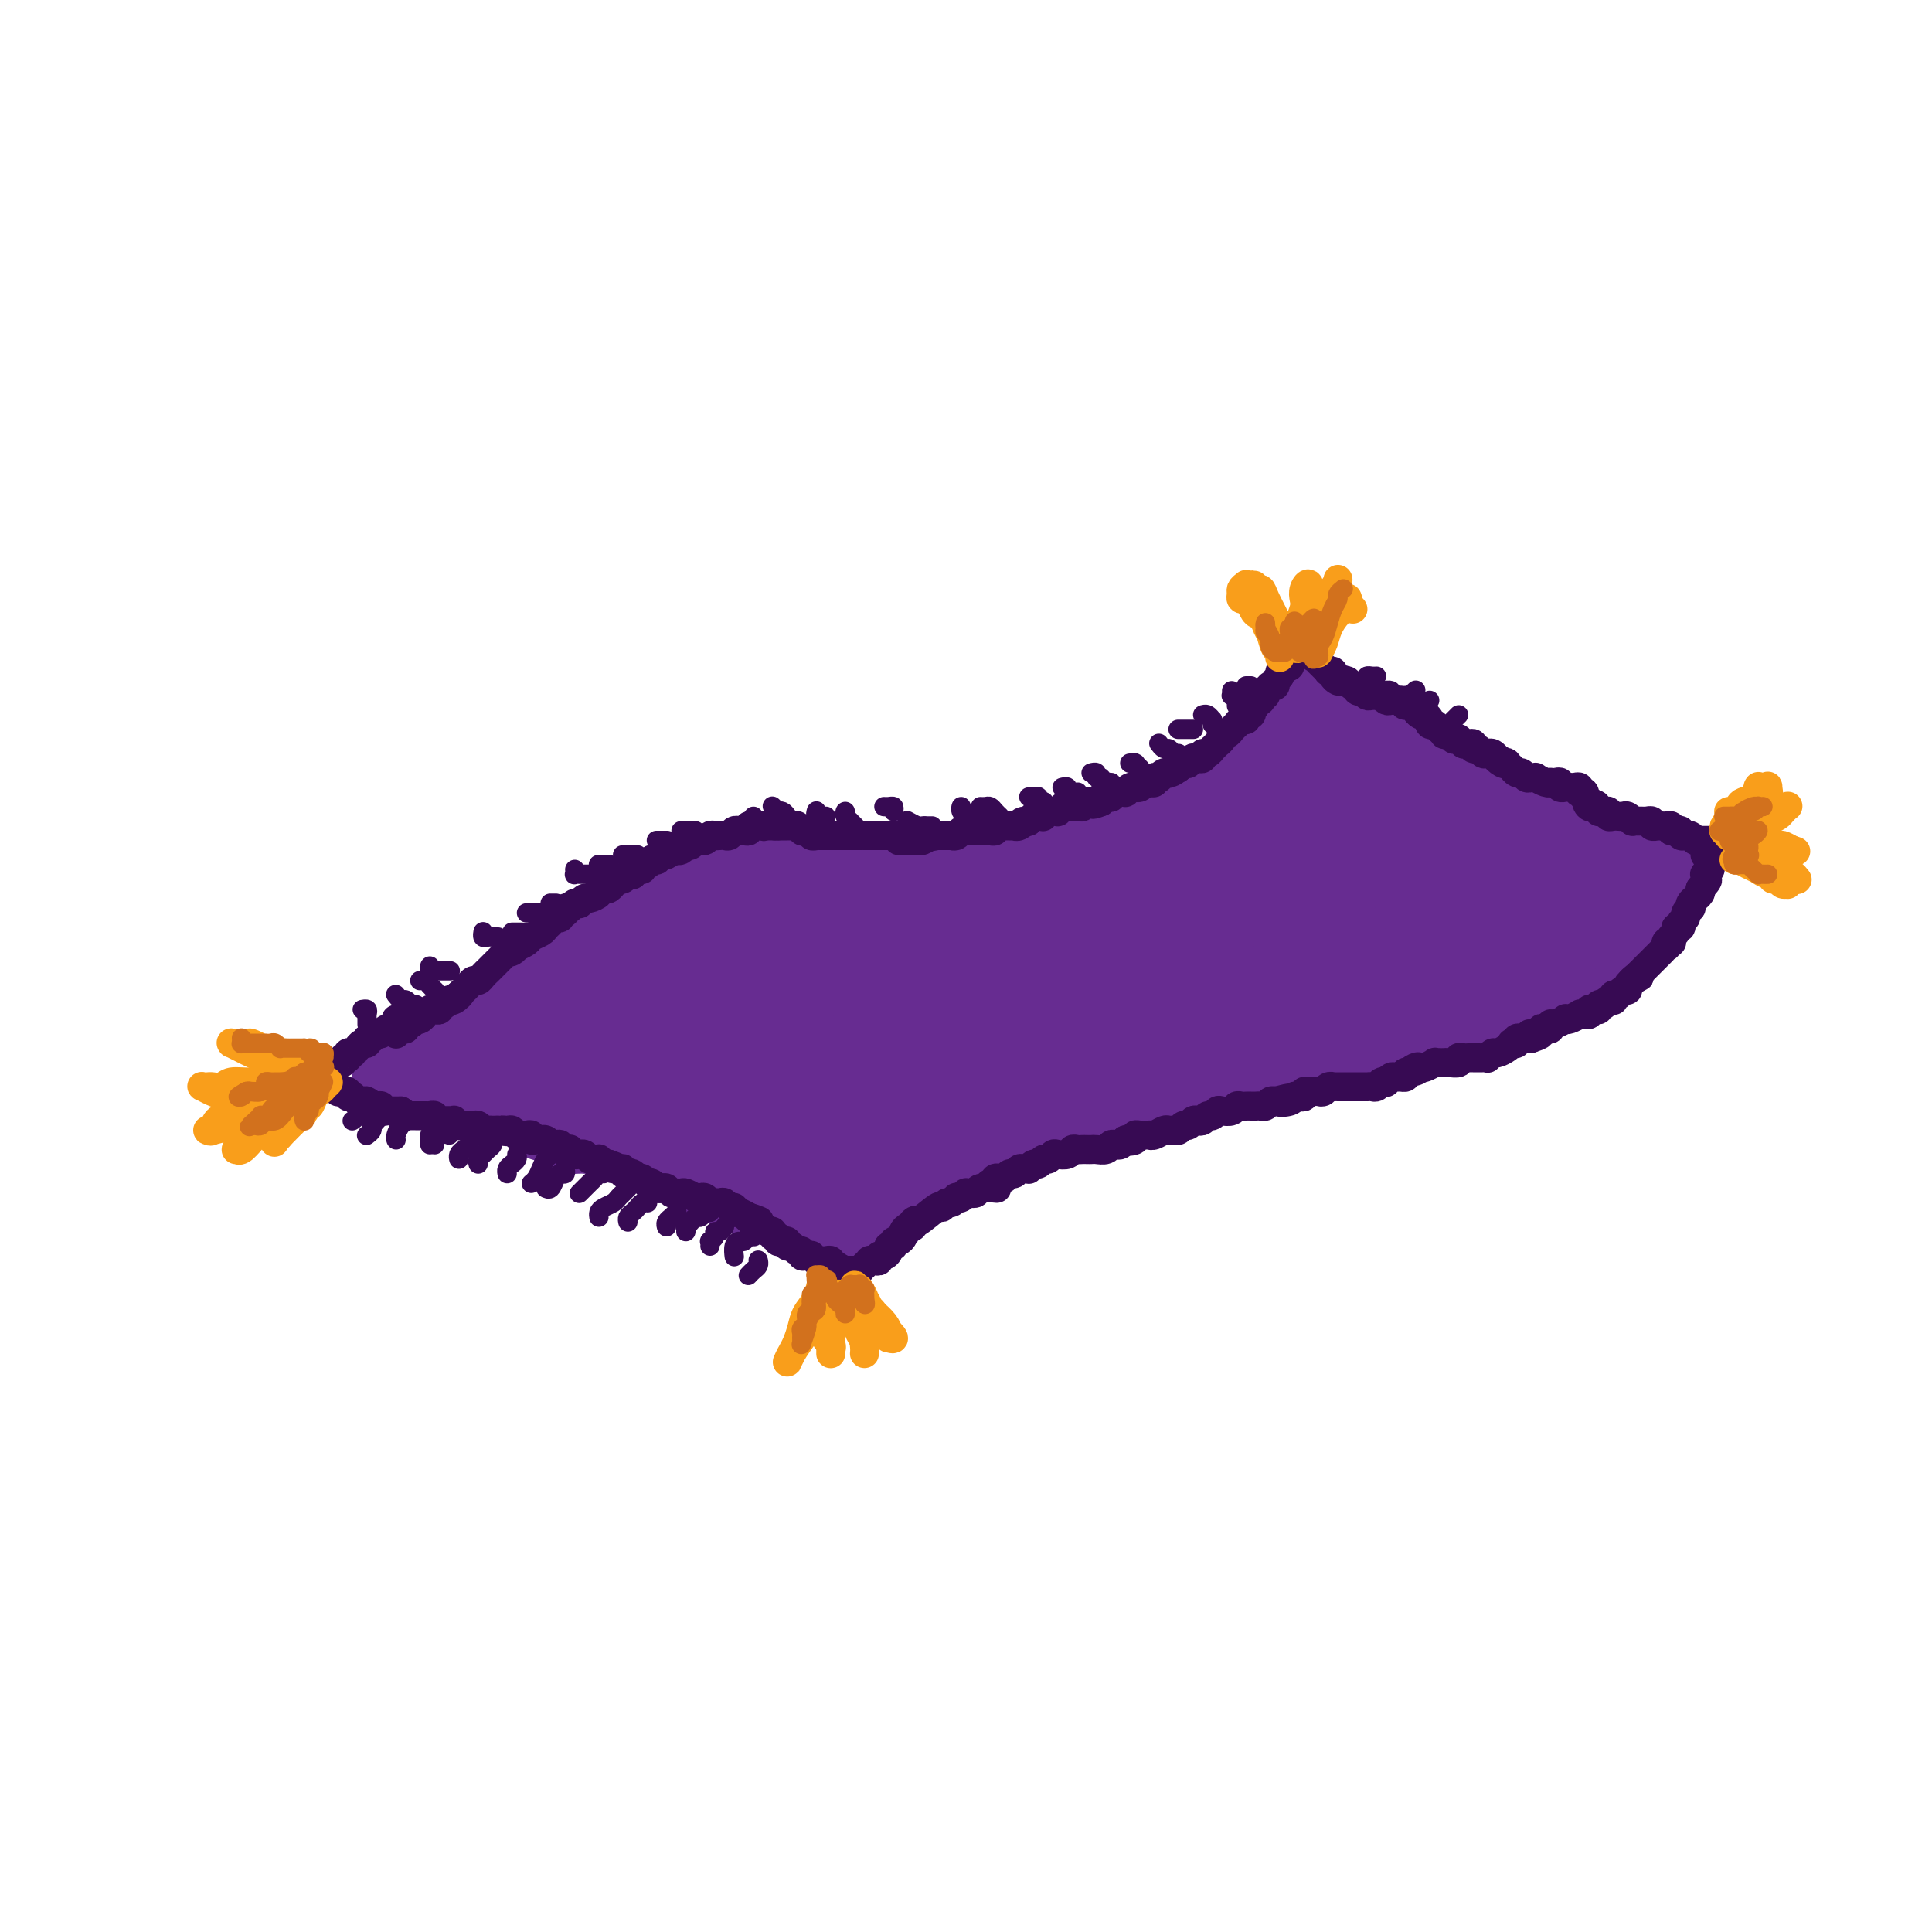 <svg viewBox='0 0 400 400' version='1.1' xmlns='http://www.w3.org/2000/svg' xmlns:xlink='http://www.w3.org/1999/xlink'><g fill='none' stroke='#672C91' stroke-width='20' stroke-linecap='round' stroke-linejoin='round'><path d='M89,223c-0.068,0.002 -0.135,0.003 0,0c0.135,-0.003 0.473,-0.011 1,0c0.527,0.011 1.242,0.040 2,0c0.758,-0.040 1.558,-0.150 2,0c0.442,0.150 0.526,0.561 1,1c0.474,0.439 1.337,0.905 2,1c0.663,0.095 1.126,-0.183 2,0c0.874,0.183 2.159,0.826 3,1c0.841,0.174 1.240,-0.122 2,0c0.760,0.122 1.883,0.662 3,1c1.117,0.338 2.228,0.473 3,1c0.772,0.527 1.207,1.447 2,2c0.793,0.553 1.946,0.740 3,1c1.054,0.260 2.011,0.595 3,1c0.989,0.405 2.011,0.882 3,1c0.989,0.118 1.944,-0.123 3,0c1.056,0.123 2.212,0.612 3,1c0.788,0.388 1.209,0.677 2,1c0.791,0.323 1.951,0.679 3,1c1.049,0.321 1.987,0.607 3,1c1.013,0.393 2.103,0.893 3,1c0.897,0.107 1.602,-0.177 2,0c0.398,0.177 0.489,0.817 1,1c0.511,0.183 1.444,-0.092 2,0c0.556,0.092 0.737,0.550 1,1c0.263,0.450 0.609,0.890 1,1c0.391,0.110 0.826,-0.112 1,0c0.174,0.112 0.087,0.556 0,1'/><path d='M146,242c9.048,3.167 3.167,1.583 1,1c-2.167,-0.583 -0.619,-0.167 0,0c0.619,0.167 0.310,0.083 0,0'/><path d='M83,222c-0.172,0.081 -0.344,0.161 0,0c0.344,-0.161 1.205,-0.564 2,-1c0.795,-0.436 1.522,-0.905 2,-1c0.478,-0.095 0.705,0.186 1,0c0.295,-0.186 0.659,-0.837 1,-1c0.341,-0.163 0.658,0.164 1,0c0.342,-0.164 0.707,-0.817 1,-1c0.293,-0.183 0.512,0.105 1,0c0.488,-0.105 1.243,-0.602 2,-1c0.757,-0.398 1.516,-0.698 2,-1c0.484,-0.302 0.693,-0.606 1,-1c0.307,-0.394 0.712,-0.879 1,-1c0.288,-0.121 0.457,0.122 1,0c0.543,-0.122 1.459,-0.610 2,-1c0.541,-0.390 0.708,-0.682 1,-1c0.292,-0.318 0.708,-0.663 1,-1c0.292,-0.337 0.459,-0.668 1,-1c0.541,-0.332 1.454,-0.666 2,-1c0.546,-0.334 0.723,-0.667 1,-1c0.277,-0.333 0.654,-0.667 1,-1c0.346,-0.333 0.660,-0.667 1,-1c0.340,-0.333 0.707,-0.667 1,-1c0.293,-0.333 0.511,-0.667 1,-1c0.489,-0.333 1.247,-0.667 2,-1c0.753,-0.333 1.500,-0.667 2,-1c0.500,-0.333 0.754,-0.665 1,-1c0.246,-0.335 0.485,-0.671 1,-1c0.515,-0.329 1.307,-0.649 2,-1c0.693,-0.351 1.289,-0.733 2,-1c0.711,-0.267 1.538,-0.418 2,-1c0.462,-0.582 0.561,-1.595 1,-2c0.439,-0.405 1.220,-0.203 2,0'/><path d='M126,195c6.844,-4.356 2.454,-1.744 1,-1c-1.454,0.744 0.030,-0.378 1,-1c0.970,-0.622 1.428,-0.743 2,-1c0.572,-0.257 1.259,-0.651 2,-1c0.741,-0.349 1.535,-0.653 2,-1c0.465,-0.347 0.599,-0.737 1,-1c0.401,-0.263 1.067,-0.400 2,-1c0.933,-0.600 2.133,-1.662 3,-2c0.867,-0.338 1.402,0.049 2,0c0.598,-0.049 1.260,-0.535 2,-1c0.740,-0.465 1.560,-0.909 2,-1c0.440,-0.091 0.502,0.173 1,0c0.498,-0.173 1.432,-0.782 2,-1c0.568,-0.218 0.771,-0.044 1,0c0.229,0.044 0.484,-0.041 1,0c0.516,0.041 1.293,0.208 2,0c0.707,-0.208 1.344,-0.792 2,-1c0.656,-0.208 1.331,-0.042 2,0c0.669,0.042 1.334,-0.040 2,0c0.666,0.040 1.335,0.203 2,0c0.665,-0.203 1.328,-0.772 2,-1c0.672,-0.228 1.353,-0.114 2,0c0.647,0.114 1.262,0.227 2,0c0.738,-0.227 1.601,-0.793 2,-1c0.399,-0.207 0.333,-0.056 1,0c0.667,0.056 2.065,0.015 3,0c0.935,-0.015 1.405,-0.004 2,0c0.595,0.004 1.314,0.001 2,0c0.686,-0.001 1.339,-0.000 2,0c0.661,0.000 1.332,0.000 2,0c0.668,-0.000 1.334,-0.000 2,0'/><path d='M183,180c5.706,-0.448 3.472,-0.067 3,0c-0.472,0.067 0.818,-0.178 2,0c1.182,0.178 2.256,0.781 3,1c0.744,0.219 1.159,0.056 2,0c0.841,-0.056 2.110,-0.005 3,0c0.890,0.005 1.403,-0.036 2,0c0.597,0.036 1.280,0.151 2,0c0.720,-0.151 1.477,-0.566 3,-1c1.523,-0.434 3.812,-0.886 5,-1c1.188,-0.114 1.276,0.109 2,0c0.724,-0.109 2.084,-0.550 3,-1c0.916,-0.450 1.386,-0.909 2,-1c0.614,-0.091 1.371,0.187 2,0c0.629,-0.187 1.131,-0.838 2,-1c0.869,-0.162 2.105,0.164 3,0c0.895,-0.164 1.450,-0.818 2,-1c0.550,-0.182 1.095,0.110 2,0c0.905,-0.110 2.172,-0.621 3,-1c0.828,-0.379 1.219,-0.625 2,-1c0.781,-0.375 1.952,-0.878 3,-1c1.048,-0.122 1.974,0.136 3,0c1.026,-0.136 2.152,-0.667 3,-1c0.848,-0.333 1.420,-0.470 2,-1c0.580,-0.530 1.170,-1.455 2,-2c0.830,-0.545 1.899,-0.709 3,-1c1.101,-0.291 2.234,-0.708 3,-1c0.766,-0.292 1.164,-0.460 2,-1c0.836,-0.540 2.110,-1.453 3,-2c0.890,-0.547 1.397,-0.728 2,-1c0.603,-0.272 1.301,-0.636 2,-1'/><path d='M259,161c6.086,-2.450 2.801,-1.077 2,-1c-0.801,0.077 0.884,-1.144 2,-2c1.116,-0.856 1.665,-1.346 2,-2c0.335,-0.654 0.458,-1.471 1,-2c0.542,-0.529 1.505,-0.772 2,-1c0.495,-0.228 0.524,-0.443 1,-1c0.476,-0.557 1.399,-1.456 2,-2c0.601,-0.544 0.879,-0.734 1,-1c0.121,-0.266 0.085,-0.607 0,-1c-0.085,-0.393 -0.218,-0.837 0,-1c0.218,-0.163 0.789,-0.043 1,0c0.211,0.043 0.063,0.011 0,0c-0.063,-0.011 -0.042,-0.000 0,0c0.042,0.000 0.104,-0.011 0,0c-0.104,0.011 -0.376,0.043 0,0c0.376,-0.043 1.399,-0.163 2,0c0.601,0.163 0.781,0.607 1,1c0.219,0.393 0.478,0.735 1,1c0.522,0.265 1.309,0.452 2,1c0.691,0.548 1.287,1.455 2,2c0.713,0.545 1.543,0.727 2,1c0.457,0.273 0.541,0.636 1,1c0.459,0.364 1.291,0.727 2,1c0.709,0.273 1.293,0.455 2,1c0.707,0.545 1.536,1.455 2,2c0.464,0.545 0.561,0.727 1,1c0.439,0.273 1.219,0.636 2,1'/><path d='M293,160c3.833,2.212 2.914,1.240 3,1c0.086,-0.240 1.176,0.250 2,1c0.824,0.750 1.380,1.759 2,2c0.620,0.241 1.303,-0.285 2,0c0.697,0.285 1.408,1.382 2,2c0.592,0.618 1.064,0.758 2,1c0.936,0.242 2.334,0.587 3,1c0.666,0.413 0.598,0.894 1,1c0.402,0.106 1.274,-0.164 2,0c0.726,0.164 1.307,0.762 2,1c0.693,0.238 1.499,0.116 2,0c0.501,-0.116 0.698,-0.227 1,0c0.302,0.227 0.711,0.793 1,1c0.289,0.207 0.459,0.056 1,0c0.541,-0.056 1.452,-0.016 2,0c0.548,0.016 0.734,0.008 1,0c0.266,-0.008 0.611,-0.016 1,0c0.389,0.016 0.822,0.057 1,0c0.178,-0.057 0.100,-0.211 0,0c-0.100,0.211 -0.223,0.789 0,1c0.223,0.211 0.793,0.056 1,0c0.207,-0.056 0.053,-0.012 0,0c-0.053,0.012 -0.004,-0.007 0,0c0.004,0.007 -0.037,0.040 0,0c0.037,-0.040 0.154,-0.154 0,0c-0.154,0.154 -0.577,0.577 -1,1'/><path d='M324,173c4.439,2.417 0.035,1.961 -2,2c-2.035,0.039 -1.701,0.574 -2,1c-0.299,0.426 -1.231,0.744 -2,1c-0.769,0.256 -1.376,0.451 -2,1c-0.624,0.549 -1.266,1.453 -2,2c-0.734,0.547 -1.562,0.738 -2,1c-0.438,0.262 -0.488,0.595 -1,1c-0.512,0.405 -1.488,0.882 -2,1c-0.512,0.118 -0.559,-0.123 -1,0c-0.441,0.123 -1.274,0.610 -2,1c-0.726,0.390 -1.345,0.682 -2,1c-0.655,0.318 -1.345,0.663 -2,1c-0.655,0.337 -1.275,0.668 -2,1c-0.725,0.332 -1.556,0.666 -2,1c-0.444,0.334 -0.500,0.668 -1,1c-0.500,0.332 -1.443,0.663 -2,1c-0.557,0.337 -0.729,0.682 -1,1c-0.271,0.318 -0.640,0.610 -1,1c-0.360,0.390 -0.711,0.878 -1,1c-0.289,0.122 -0.515,-0.122 -1,0c-0.485,0.122 -1.228,0.610 -2,1c-0.772,0.390 -1.572,0.683 -2,1c-0.428,0.317 -0.482,0.658 -1,1c-0.518,0.342 -1.500,0.684 -2,1c-0.500,0.316 -0.519,0.605 -1,1c-0.481,0.395 -1.423,0.894 -2,1c-0.577,0.106 -0.787,-0.182 -1,0c-0.213,0.182 -0.428,0.832 -1,1c-0.572,0.168 -1.500,-0.147 -2,0c-0.500,0.147 -0.571,0.756 -1,1c-0.429,0.244 -1.214,0.122 -2,0'/><path d='M274,201c-8.079,4.493 -3.277,1.726 -2,1c1.277,-0.726 -0.971,0.589 -2,1c-1.029,0.411 -0.838,-0.082 -1,0c-0.162,0.082 -0.677,0.740 -1,1c-0.323,0.260 -0.453,0.121 -1,0c-0.547,-0.121 -1.512,-0.225 -2,0c-0.488,0.225 -0.500,0.778 -1,1c-0.500,0.222 -1.489,0.111 -2,0c-0.511,-0.111 -0.544,-0.223 -1,0c-0.456,0.223 -1.334,0.782 -2,1c-0.666,0.218 -1.119,0.096 -2,0c-0.881,-0.096 -2.189,-0.167 -3,0c-0.811,0.167 -1.123,0.571 -2,1c-0.877,0.429 -2.317,0.885 -3,1c-0.683,0.115 -0.607,-0.109 -1,0c-0.393,0.109 -1.256,0.550 -2,1c-0.744,0.450 -1.371,0.908 -2,1c-0.629,0.092 -1.261,-0.183 -2,0c-0.739,0.183 -1.587,0.822 -2,1c-0.413,0.178 -0.393,-0.107 -1,0c-0.607,0.107 -1.842,0.606 -3,1c-1.158,0.394 -2.238,0.684 -3,1c-0.762,0.316 -1.205,0.658 -2,1c-0.795,0.342 -1.941,0.684 -3,1c-1.059,0.316 -2.031,0.605 -3,1c-0.969,0.395 -1.935,0.894 -3,1c-1.065,0.106 -2.227,-0.182 -3,0c-0.773,0.182 -1.156,0.832 -2,1c-0.844,0.168 -2.150,-0.147 -3,0c-0.850,0.147 -1.243,0.756 -2,1c-0.757,0.244 -1.879,0.122 -3,0'/><path d='M209,219c-10.574,3.007 -4.509,1.524 -3,1c1.509,-0.524 -1.539,-0.089 -3,0c-1.461,0.089 -1.335,-0.170 -2,0c-0.665,0.170 -2.122,0.767 -3,1c-0.878,0.233 -1.179,0.100 -2,0c-0.821,-0.100 -2.163,-0.167 -3,0c-0.837,0.167 -1.169,0.570 -2,1c-0.831,0.430 -2.162,0.888 -3,1c-0.838,0.112 -1.183,-0.121 -2,0c-0.817,0.121 -2.106,0.596 -3,1c-0.894,0.404 -1.394,0.737 -2,1c-0.606,0.263 -1.318,0.455 -2,1c-0.682,0.545 -1.334,1.441 -2,2c-0.666,0.559 -1.344,0.780 -2,1c-0.656,0.220 -1.288,0.440 -2,1c-0.712,0.560 -1.504,1.459 -2,2c-0.496,0.541 -0.696,0.722 -1,1c-0.304,0.278 -0.711,0.652 -1,1c-0.289,0.348 -0.459,0.671 -1,1c-0.541,0.329 -1.454,0.665 -2,1c-0.546,0.335 -0.724,0.671 -1,1c-0.276,0.329 -0.651,0.653 -1,1c-0.349,0.347 -0.671,0.719 -1,1c-0.329,0.281 -0.666,0.471 -1,1c-0.334,0.529 -0.664,1.396 -1,2c-0.336,0.604 -0.679,0.946 -1,1c-0.321,0.054 -0.622,-0.179 -1,0c-0.378,0.179 -0.833,0.770 -1,1c-0.167,0.230 -0.045,0.100 0,0c0.045,-0.100 0.013,-0.172 0,0c-0.013,0.172 -0.006,0.586 0,1'/><path d='M158,245c-3.484,2.939 -1.693,0.788 -1,0c0.693,-0.788 0.289,-0.211 0,0c-0.289,0.211 -0.462,0.057 0,0c0.462,-0.057 1.561,-0.016 2,0c0.439,0.016 0.220,0.008 0,0'/><path d='M118,233c-0.043,-0.022 -0.085,-0.044 0,0c0.085,0.044 0.299,0.154 1,0c0.701,-0.154 1.891,-0.574 3,-1c1.109,-0.426 2.138,-0.860 3,-1c0.862,-0.140 1.556,0.012 2,0c0.444,-0.012 0.638,-0.189 1,0c0.362,0.189 0.891,0.745 2,1c1.109,0.255 2.796,0.211 4,0c1.204,-0.211 1.923,-0.589 3,-1c1.077,-0.411 2.511,-0.857 4,-1c1.489,-0.143 3.032,0.016 4,0c0.968,-0.016 1.362,-0.208 2,0c0.638,0.208 1.522,0.814 2,1c0.478,0.186 0.552,-0.049 1,0c0.448,0.049 1.271,0.380 2,1c0.729,0.620 1.365,1.527 2,2c0.635,0.473 1.270,0.512 2,1c0.730,0.488 1.557,1.425 2,2c0.443,0.575 0.503,0.788 1,1c0.497,0.212 1.432,0.424 2,1c0.568,0.576 0.771,1.516 1,2c0.229,0.484 0.485,0.510 1,1c0.515,0.490 1.290,1.442 2,2c0.710,0.558 1.356,0.723 2,1c0.644,0.277 1.287,0.666 2,1c0.713,0.334 1.498,0.611 2,1c0.502,0.389 0.723,0.889 1,1c0.277,0.111 0.610,-0.166 1,0c0.390,0.166 0.836,0.775 1,1c0.164,0.225 0.047,0.064 0,0c-0.047,-0.064 -0.023,-0.032 0,0'/><path d='M174,249c4.089,2.785 1.813,0.746 1,0c-0.813,-0.746 -0.163,-0.201 0,0c0.163,0.201 -0.163,0.058 0,0c0.163,-0.058 0.813,-0.029 1,0c0.187,0.029 -0.089,0.060 0,0c0.089,-0.060 0.544,-0.211 0,0c-0.544,0.211 -2.085,0.785 -3,1c-0.915,0.215 -1.204,0.070 -2,0c-0.796,-0.070 -2.100,-0.064 -3,0c-0.900,0.064 -1.397,0.186 -2,0c-0.603,-0.186 -1.314,-0.680 -2,-1c-0.686,-0.320 -1.348,-0.465 -2,-1c-0.652,-0.535 -1.294,-1.460 -2,-2c-0.706,-0.540 -1.477,-0.696 -2,-1c-0.523,-0.304 -0.797,-0.757 -1,-1c-0.203,-0.243 -0.336,-0.276 0,0c0.336,0.276 1.140,0.861 2,1c0.860,0.139 1.777,-0.169 3,0c1.223,0.169 2.752,0.815 4,1c1.248,0.185 2.214,-0.090 3,0c0.786,0.090 1.393,0.545 2,1'/><path d='M171,247c2.345,0.625 1.206,0.688 1,1c-0.206,0.312 0.519,0.872 1,1c0.481,0.128 0.717,-0.177 1,0c0.283,0.177 0.612,0.835 1,1c0.388,0.165 0.835,-0.162 1,0c0.165,0.162 0.048,0.813 0,1c-0.048,0.187 -0.027,-0.090 0,0c0.027,0.090 0.059,0.546 0,1c-0.059,0.454 -0.208,0.906 0,1c0.208,0.094 0.773,-0.170 1,0c0.227,0.170 0.117,0.775 0,1c-0.117,0.225 -0.240,0.071 0,0c0.240,-0.071 0.842,-0.059 1,0c0.158,0.059 -0.127,0.167 0,0c0.127,-0.167 0.668,-0.607 1,-1c0.332,-0.393 0.455,-0.738 1,-1c0.545,-0.262 1.512,-0.441 2,-1c0.488,-0.559 0.497,-1.498 1,-2c0.503,-0.502 1.501,-0.568 2,-1c0.499,-0.432 0.501,-1.229 1,-2c0.499,-0.771 1.496,-1.516 2,-2c0.504,-0.484 0.516,-0.707 1,-1c0.484,-0.293 1.439,-0.656 2,-1c0.561,-0.344 0.727,-0.669 1,-1c0.273,-0.331 0.654,-0.667 1,-1c0.346,-0.333 0.659,-0.664 1,-1c0.341,-0.336 0.710,-0.678 1,-1c0.290,-0.322 0.501,-0.625 1,-1c0.499,-0.375 1.285,-0.821 2,-1c0.715,-0.179 1.357,-0.089 2,0'/><path d='M200,236c3.380,-2.792 1.330,-1.273 1,-1c-0.330,0.273 1.058,-0.700 2,-1c0.942,-0.300 1.436,0.073 2,0c0.564,-0.073 1.197,-0.593 2,-1c0.803,-0.407 1.777,-0.701 3,-1c1.223,-0.299 2.697,-0.601 4,-1c1.303,-0.399 2.436,-0.894 3,-1c0.564,-0.106 0.559,0.178 1,0c0.441,-0.178 1.326,-0.817 2,-1c0.674,-0.183 1.135,0.091 2,0c0.865,-0.091 2.133,-0.545 3,-1c0.867,-0.455 1.335,-0.910 2,-1c0.665,-0.090 1.529,0.186 2,0c0.471,-0.186 0.549,-0.833 1,-1c0.451,-0.167 1.276,0.148 2,0c0.724,-0.148 1.346,-0.758 2,-1c0.654,-0.242 1.339,-0.116 2,0c0.661,0.116 1.297,0.223 2,0c0.703,-0.223 1.472,-0.777 2,-1c0.528,-0.223 0.813,-0.115 1,0c0.187,0.115 0.274,0.237 1,0c0.726,-0.237 2.091,-0.834 3,-1c0.909,-0.166 1.361,0.099 2,0c0.639,-0.099 1.466,-0.561 2,-1c0.534,-0.439 0.776,-0.853 1,-1c0.224,-0.147 0.430,-0.026 1,0c0.570,0.026 1.503,-0.045 2,0c0.497,0.045 0.557,0.204 1,0c0.443,-0.204 1.269,-0.773 2,-1c0.731,-0.227 1.365,-0.114 2,0'/><path d='M258,220c9.329,-2.697 3.650,-1.441 2,-1c-1.650,0.441 0.728,0.065 2,0c1.272,-0.065 1.439,0.180 2,0c0.561,-0.180 1.517,-0.784 2,-1c0.483,-0.216 0.494,-0.043 1,0c0.506,0.043 1.509,-0.045 2,0c0.491,0.045 0.471,0.223 1,0c0.529,-0.223 1.608,-0.848 2,-1c0.392,-0.152 0.098,0.169 1,0c0.902,-0.169 3.001,-0.829 4,-1c0.999,-0.171 0.897,0.147 1,0c0.103,-0.147 0.412,-0.757 1,-1c0.588,-0.243 1.457,-0.117 2,0c0.543,0.117 0.761,0.225 1,0c0.239,-0.225 0.501,-0.782 1,-1c0.499,-0.218 1.236,-0.096 2,0c0.764,0.096 1.556,0.166 2,0c0.444,-0.166 0.542,-0.569 1,-1c0.458,-0.431 1.278,-0.890 2,-1c0.722,-0.110 1.347,0.129 2,0c0.653,-0.129 1.334,-0.626 2,-1c0.666,-0.374 1.315,-0.625 2,-1c0.685,-0.375 1.405,-0.875 2,-1c0.595,-0.125 1.065,0.125 2,0c0.935,-0.125 2.333,-0.625 3,-1c0.667,-0.375 0.601,-0.625 1,-1c0.399,-0.375 1.262,-0.874 2,-1c0.738,-0.126 1.353,0.120 2,0c0.647,-0.120 1.328,-0.606 2,-1c0.672,-0.394 1.336,-0.697 2,-1'/><path d='M312,204c9.227,-2.659 5.296,-1.307 4,-1c-1.296,0.307 0.043,-0.432 1,-1c0.957,-0.568 1.531,-0.964 2,-1c0.469,-0.036 0.833,0.289 2,0c1.167,-0.289 3.138,-1.190 4,-2c0.862,-0.810 0.617,-1.527 1,-2c0.383,-0.473 1.394,-0.700 2,-1c0.606,-0.300 0.806,-0.671 1,-1c0.194,-0.329 0.380,-0.614 1,-1c0.620,-0.386 1.673,-0.873 2,-1c0.327,-0.127 -0.071,0.107 0,0c0.071,-0.107 0.610,-0.553 1,-1c0.390,-0.447 0.629,-0.893 1,-1c0.371,-0.107 0.874,0.126 1,0c0.126,-0.126 -0.125,-0.611 0,-1c0.125,-0.389 0.625,-0.683 1,-1c0.375,-0.317 0.626,-0.659 1,-1c0.374,-0.341 0.870,-0.683 1,-1c0.130,-0.317 -0.105,-0.609 0,-1c0.105,-0.391 0.549,-0.879 1,-1c0.451,-0.121 0.909,0.126 1,0c0.091,-0.126 -0.186,-0.626 0,-1c0.186,-0.374 0.835,-0.622 1,-1c0.165,-0.378 -0.155,-0.886 0,-1c0.155,-0.114 0.784,0.165 1,0c0.216,-0.165 0.020,-0.775 0,-1c-0.020,-0.225 0.137,-0.064 0,0c-0.137,0.064 -0.569,0.032 -1,0'/><path d='M341,181c2.061,-2.593 -0.787,-0.076 -2,1c-1.213,1.076 -0.790,0.712 -1,1c-0.210,0.288 -1.053,1.229 -2,2c-0.947,0.771 -1.998,1.372 -3,2c-1.002,0.628 -1.955,1.281 -3,2c-1.045,0.719 -2.182,1.503 -3,2c-0.818,0.497 -1.317,0.707 -2,1c-0.683,0.293 -1.549,0.670 -2,1c-0.451,0.330 -0.488,0.614 -1,1c-0.512,0.386 -1.500,0.874 -2,1c-0.500,0.126 -0.512,-0.110 -1,0c-0.488,0.110 -1.452,0.565 -2,1c-0.548,0.435 -0.679,0.849 -1,1c-0.321,0.151 -0.831,0.038 -1,0c-0.169,-0.038 0.002,-0.001 0,0c-0.002,0.001 -0.178,-0.033 0,0c0.178,0.033 0.709,0.132 1,0c0.291,-0.132 0.343,-0.496 1,-1c0.657,-0.504 1.920,-1.147 3,-2c1.080,-0.853 1.977,-1.916 3,-3c1.023,-1.084 2.172,-2.188 3,-3c0.828,-0.812 1.336,-1.331 2,-2c0.664,-0.669 1.484,-1.490 2,-2c0.516,-0.510 0.727,-0.711 1,-1c0.273,-0.289 0.609,-0.666 1,-1c0.391,-0.334 0.837,-0.626 1,-1c0.163,-0.374 0.044,-0.832 0,-1c-0.044,-0.168 -0.013,-0.048 0,0c0.013,0.048 0.006,0.024 0,0'/><path d='M333,180c2.132,-2.276 -0.538,0.032 -2,1c-1.462,0.968 -1.717,0.594 -3,1c-1.283,0.406 -3.593,1.591 -6,3c-2.407,1.409 -4.910,3.043 -8,5c-3.090,1.957 -6.766,4.239 -10,6c-3.234,1.761 -6.025,3.001 -9,4c-2.975,0.999 -6.133,1.757 -9,2c-2.867,0.243 -5.445,-0.030 -8,0c-2.555,0.030 -5.089,0.362 -8,0c-2.911,-0.362 -6.198,-1.417 -9,-2c-2.802,-0.583 -5.117,-0.693 -8,-1c-2.883,-0.307 -6.334,-0.812 -9,-1c-2.666,-0.188 -4.549,-0.059 -7,0c-2.451,0.059 -5.472,0.046 -8,0c-2.528,-0.046 -4.564,-0.127 -7,0c-2.436,0.127 -5.273,0.461 -8,1c-2.727,0.539 -5.342,1.282 -8,2c-2.658,0.718 -5.357,1.411 -8,2c-2.643,0.589 -5.231,1.075 -8,2c-2.769,0.925 -5.719,2.290 -8,3c-2.281,0.710 -3.892,0.764 -6,1c-2.108,0.236 -4.712,0.655 -7,1c-2.288,0.345 -4.258,0.617 -6,1c-1.742,0.383 -3.254,0.877 -5,1c-1.746,0.123 -3.727,-0.124 -5,0c-1.273,0.124 -1.839,0.621 -3,1c-1.161,0.379 -2.916,0.640 -4,1c-1.084,0.360 -1.497,0.818 -2,1c-0.503,0.182 -1.097,0.087 -2,0c-0.903,-0.087 -2.115,-0.168 -3,0c-0.885,0.168 -1.442,0.584 -2,1'/><path d='M137,216c-13.736,2.902 -5.575,1.156 -3,1c2.575,-0.156 -0.434,1.278 -2,2c-1.566,0.722 -1.688,0.734 -2,1c-0.312,0.266 -0.813,0.788 -1,1c-0.187,0.212 -0.059,0.115 0,0c0.059,-0.115 0.048,-0.248 0,0c-0.048,0.248 -0.132,0.875 0,0c0.132,-0.875 0.479,-3.253 1,-5c0.521,-1.747 1.217,-2.863 2,-4c0.783,-1.137 1.652,-2.295 2,-3c0.348,-0.705 0.176,-0.957 0,-1c-0.176,-0.043 -0.357,0.124 -1,0c-0.643,-0.124 -1.747,-0.540 -3,0c-1.253,0.540 -2.653,2.036 -4,3c-1.347,0.964 -2.639,1.397 -4,2c-1.361,0.603 -2.791,1.378 -4,2c-1.209,0.622 -2.197,1.093 -3,2c-0.803,0.907 -1.421,2.250 -2,3c-0.579,0.750 -1.120,0.907 -1,1c0.120,0.093 0.902,0.121 1,0c0.098,-0.121 -0.489,-0.393 0,-1c0.489,-0.607 2.054,-1.551 4,-3c1.946,-1.449 4.273,-3.405 6,-5c1.727,-1.595 2.855,-2.828 4,-4c1.145,-1.172 2.307,-2.281 3,-3c0.693,-0.719 0.918,-1.048 1,-1c0.082,0.048 0.022,0.475 0,1c-0.022,0.525 -0.006,1.150 0,2c0.006,0.850 0.003,1.925 0,3'/><path d='M131,210c0.474,1.398 1.159,2.391 2,3c0.841,0.609 1.838,0.832 3,1c1.162,0.168 2.490,0.281 4,0c1.510,-0.281 3.203,-0.956 5,-2c1.797,-1.044 3.697,-2.458 5,-4c1.303,-1.542 2.008,-3.211 3,-5c0.992,-1.789 2.270,-3.699 3,-5c0.730,-1.301 0.913,-1.994 1,-2c0.087,-0.006 0.079,0.676 0,1c-0.079,0.324 -0.228,0.289 -1,1c-0.772,0.711 -2.167,2.167 -3,4c-0.833,1.833 -1.104,4.045 -2,6c-0.896,1.955 -2.417,3.655 -3,5c-0.583,1.345 -0.226,2.335 0,3c0.226,0.665 0.323,1.005 1,1c0.677,-0.005 1.935,-0.356 3,-1c1.065,-0.644 1.939,-1.583 3,-3c1.061,-1.417 2.310,-3.312 3,-5c0.690,-1.688 0.820,-3.169 1,-5c0.180,-1.831 0.408,-4.014 0,-5c-0.408,-0.986 -1.454,-0.777 -2,-1c-0.546,-0.223 -0.593,-0.878 -1,-1c-0.407,-0.122 -1.174,0.288 -2,1c-0.826,0.712 -1.711,1.725 -3,3c-1.289,1.275 -2.982,2.810 -4,4c-1.018,1.190 -1.359,2.035 -2,3c-0.641,0.965 -1.581,2.051 -2,3c-0.419,0.949 -0.319,1.759 0,3c0.319,1.241 0.855,2.911 2,4c1.145,1.089 2.899,1.597 4,2c1.101,0.403 1.551,0.702 2,1'/><path d='M151,220c1.160,0.215 1.058,-0.749 1,-1c-0.058,-0.251 -0.074,0.211 0,0c0.074,-0.211 0.239,-1.094 0,-3c-0.239,-1.906 -0.880,-4.836 -2,-7c-1.120,-2.164 -2.718,-3.561 -4,-5c-1.282,-1.439 -2.249,-2.918 -3,-4c-0.751,-1.082 -1.287,-1.767 -2,-2c-0.713,-0.233 -1.602,-0.013 -2,0c-0.398,0.013 -0.306,-0.180 0,0c0.306,0.180 0.826,0.732 2,2c1.174,1.268 3.003,3.251 5,5c1.997,1.749 4.163,3.262 6,5c1.837,1.738 3.346,3.700 5,5c1.654,1.300 3.452,1.939 5,3c1.548,1.061 2.847,2.545 4,4c1.153,1.455 2.160,2.881 3,4c0.840,1.119 1.512,1.929 2,2c0.488,0.071 0.791,-0.599 1,-1c0.209,-0.401 0.322,-0.532 0,-2c-0.322,-1.468 -1.080,-4.271 -2,-7c-0.920,-2.729 -2.002,-5.383 -3,-8c-0.998,-2.617 -1.912,-5.199 -3,-8c-1.088,-2.801 -2.352,-5.823 -3,-8c-0.648,-2.177 -0.682,-3.509 -1,-4c-0.318,-0.491 -0.920,-0.140 -1,0c-0.080,0.140 0.362,0.069 1,1c0.638,0.931 1.472,2.866 2,5c0.528,2.134 0.750,4.469 2,6c1.250,1.531 3.529,2.258 5,3c1.471,0.742 2.135,1.498 3,2c0.865,0.502 1.933,0.751 3,1'/><path d='M175,208c1.936,0.898 1.276,0.143 1,0c-0.276,-0.143 -0.169,0.326 0,0c0.169,-0.326 0.398,-1.449 0,-3c-0.398,-1.551 -1.425,-3.531 -2,-5c-0.575,-1.469 -0.699,-2.427 -1,-4c-0.301,-1.573 -0.778,-3.763 -1,-5c-0.222,-1.237 -0.190,-1.523 0,-2c0.190,-0.477 0.539,-1.144 1,-1c0.461,0.144 1.036,1.100 2,2c0.964,0.900 2.319,1.744 4,3c1.681,1.256 3.690,2.925 6,4c2.310,1.075 4.922,1.557 7,2c2.078,0.443 3.621,0.849 5,1c1.379,0.151 2.595,0.049 3,0c0.405,-0.049 -0.002,-0.044 0,0c0.002,0.044 0.413,0.128 0,0c-0.413,-0.128 -1.649,-0.466 -3,-1c-1.351,-0.534 -2.816,-1.263 -5,-2c-2.184,-0.737 -5.088,-1.481 -7,-2c-1.912,-0.519 -2.833,-0.814 -5,-1c-2.167,-0.186 -5.578,-0.265 -8,0c-2.422,0.265 -3.853,0.872 -5,2c-1.147,1.128 -2.009,2.777 -3,4c-0.991,1.223 -2.110,2.019 -3,3c-0.890,0.981 -1.549,2.147 -2,4c-0.451,1.853 -0.692,4.392 0,8c0.692,3.608 2.318,8.284 4,12c1.682,3.716 3.420,6.470 5,8c1.580,1.530 3.002,1.835 4,2c0.998,0.165 1.571,0.190 2,0c0.429,-0.190 0.715,-0.595 1,-1'/><path d='M175,236c1.249,-0.176 0.870,-1.116 1,-2c0.130,-0.884 0.767,-1.713 1,-2c0.233,-0.287 0.062,-0.031 0,0c-0.062,0.031 -0.016,-0.163 0,0c0.016,0.163 0.001,0.685 0,1c-0.001,0.315 0.013,0.425 0,1c-0.013,0.575 -0.052,1.615 0,2c0.052,0.385 0.195,0.117 0,0c-0.195,-0.117 -0.728,-0.081 -1,0c-0.272,0.081 -0.282,0.207 0,0c0.282,-0.207 0.857,-0.748 1,-2c0.143,-1.252 -0.147,-3.215 0,-5c0.147,-1.785 0.730,-3.393 1,-5c0.270,-1.607 0.227,-3.214 1,-5c0.773,-1.786 2.364,-3.749 4,-6c1.636,-2.251 3.318,-4.788 5,-7c1.682,-2.212 3.364,-4.098 5,-6c1.636,-1.902 3.226,-3.820 5,-5c1.774,-1.180 3.731,-1.623 6,-2c2.269,-0.377 4.849,-0.690 7,-1c2.151,-0.310 3.873,-0.619 6,-1c2.127,-0.381 4.659,-0.834 7,-1c2.341,-0.166 4.490,-0.044 7,0c2.510,0.044 5.381,0.012 8,0c2.619,-0.012 4.987,-0.003 7,0c2.013,0.003 3.672,0.001 5,0c1.328,-0.001 2.325,-0.000 3,0c0.675,0.000 1.028,0.000 1,0c-0.028,-0.000 -0.437,-0.000 -1,0c-0.563,0.000 -1.282,0.000 -2,0'/><path d='M252,190c3.465,-0.157 -1.872,-0.551 -6,-1c-4.128,-0.449 -7.048,-0.953 -11,-1c-3.952,-0.047 -8.937,0.365 -13,1c-4.063,0.635 -7.206,1.494 -10,2c-2.794,0.506 -5.241,0.659 -7,1c-1.759,0.341 -2.829,0.872 -3,1c-0.171,0.128 0.558,-0.145 1,0c0.442,0.145 0.597,0.709 2,1c1.403,0.291 4.053,0.308 7,1c2.947,0.692 6.189,2.060 10,2c3.811,-0.060 8.189,-1.546 12,-3c3.811,-1.454 7.053,-2.875 10,-4c2.947,-1.125 5.598,-1.953 8,-3c2.402,-1.047 4.554,-2.312 6,-3c1.446,-0.688 2.187,-0.800 3,-1c0.813,-0.200 1.698,-0.488 2,-1c0.302,-0.512 0.022,-1.247 0,-2c-0.022,-0.753 0.214,-1.525 0,-2c-0.214,-0.475 -0.877,-0.655 -1,-1c-0.123,-0.345 0.294,-0.856 0,-1c-0.294,-0.144 -1.300,0.079 -2,0c-0.700,-0.079 -1.096,-0.459 -2,0c-0.904,0.459 -2.317,1.758 -4,3c-1.683,1.242 -3.637,2.427 -5,4c-1.363,1.573 -2.136,3.534 -3,5c-0.864,1.466 -1.821,2.439 -2,3c-0.179,0.561 0.419,0.711 1,1c0.581,0.289 1.145,0.717 2,1c0.855,0.283 1.999,0.422 3,0c1.001,-0.422 1.857,-1.406 3,-3c1.143,-1.594 2.571,-3.797 4,-6'/><path d='M257,184c1.640,-2.298 2.242,-3.543 3,-5c0.758,-1.457 1.674,-3.127 2,-4c0.326,-0.873 0.062,-0.949 0,-1c-0.062,-0.051 0.077,-0.078 0,0c-0.077,0.078 -0.371,0.259 -1,1c-0.629,0.741 -1.592,2.042 -2,3c-0.408,0.958 -0.262,1.574 0,2c0.262,0.426 0.638,0.662 1,1c0.362,0.338 0.710,0.779 2,0c1.290,-0.779 3.522,-2.777 5,-4c1.478,-1.223 2.203,-1.671 3,-3c0.797,-1.329 1.665,-3.537 2,-4c0.335,-0.463 0.137,0.821 0,2c-0.137,1.179 -0.214,2.253 0,3c0.214,0.747 0.719,1.168 1,2c0.281,0.832 0.338,2.076 1,3c0.662,0.924 1.929,1.526 3,2c1.071,0.474 1.948,0.818 3,1c1.052,0.182 2.281,0.202 3,0c0.719,-0.202 0.927,-0.627 1,-1c0.073,-0.373 0.009,-0.694 0,-1c-0.009,-0.306 0.036,-0.596 0,-1c-0.036,-0.404 -0.154,-0.923 0,-2c0.154,-1.077 0.580,-2.713 0,-4c-0.580,-1.287 -2.166,-2.225 -3,-3c-0.834,-0.775 -0.917,-1.388 -1,-2'/><path d='M280,169c-0.723,-1.105 -0.529,-1.366 -1,-2c-0.471,-0.634 -1.605,-1.640 -2,-2c-0.395,-0.360 -0.050,-0.073 0,0c0.050,0.073 -0.196,-0.068 0,0c0.196,0.068 0.834,0.347 2,1c1.166,0.653 2.862,1.681 5,3c2.138,1.319 4.720,2.928 7,4c2.280,1.072 4.258,1.606 6,2c1.742,0.394 3.249,0.646 4,1c0.751,0.354 0.748,0.809 1,1c0.252,0.191 0.759,0.116 1,0c0.241,-0.116 0.216,-0.275 0,0c-0.216,0.275 -0.623,0.983 -2,1c-1.377,0.017 -3.725,-0.658 -6,-1c-2.275,-0.342 -4.476,-0.351 -7,0c-2.524,0.351 -5.371,1.061 -8,2c-2.629,0.939 -5.041,2.108 -7,3c-1.959,0.892 -3.465,1.507 -4,2c-0.535,0.493 -0.099,0.864 0,1c0.099,0.136 -0.138,0.036 0,0c0.138,-0.036 0.651,-0.009 1,0c0.349,0.009 0.535,-0.000 1,0c0.465,0.000 1.208,0.010 2,0c0.792,-0.010 1.632,-0.041 2,0c0.368,0.041 0.264,0.155 0,0c-0.264,-0.155 -0.689,-0.578 -2,0c-1.311,0.578 -3.507,2.155 -6,4c-2.493,1.845 -5.284,3.956 -8,6c-2.716,2.044 -5.358,4.022 -8,6'/><path d='M251,201c-4.321,3.376 -4.125,2.316 -4,2c0.125,-0.316 0.178,0.111 1,0c0.822,-0.111 2.414,-0.761 3,-1c0.586,-0.239 0.168,-0.068 0,0c-0.168,0.068 -0.084,0.034 0,0'/></g>
<g fill='none' stroke='#370A53' stroke-width='6' stroke-linecap='round' stroke-linejoin='round'><path d='M82,211c0.111,0.309 0.223,0.618 0,1c-0.223,0.382 -0.780,0.838 -1,1c-0.220,0.162 -0.101,0.029 0,0c0.101,-0.029 0.186,0.045 0,0c-0.186,-0.045 -0.642,-0.209 -1,0c-0.358,0.209 -0.617,0.792 -1,1c-0.383,0.208 -0.891,0.041 -1,0c-0.109,-0.041 0.182,0.046 0,0c-0.182,-0.046 -0.836,-0.224 -1,0c-0.164,0.224 0.162,0.849 0,1c-0.162,0.151 -0.813,-0.171 -1,0c-0.187,0.171 0.089,0.834 0,1c-0.089,0.166 -0.545,-0.165 -1,0c-0.455,0.165 -0.910,0.828 -1,1c-0.090,0.172 0.186,-0.146 0,0c-0.186,0.146 -0.835,0.757 -1,1c-0.165,0.243 0.153,0.118 0,0c-0.153,-0.118 -0.777,-0.229 -1,0c-0.223,0.229 -0.045,0.797 0,1c0.045,0.203 -0.045,0.040 0,0c0.045,-0.040 0.223,0.041 0,0c-0.223,-0.041 -0.848,-0.204 -1,0c-0.152,0.204 0.170,0.776 0,1c-0.170,0.224 -0.833,0.099 -1,0c-0.167,-0.099 0.161,-0.171 0,0c-0.161,0.171 -0.813,0.584 -1,1c-0.187,0.416 0.089,0.833 0,1c-0.089,0.167 -0.545,0.083 -1,0'/><path d='M68,222c-2.166,1.637 -0.582,0.229 0,0c0.582,-0.229 0.160,0.723 0,1c-0.160,0.277 -0.058,-0.119 0,0c0.058,0.119 0.072,0.754 0,1c-0.072,0.246 -0.231,0.105 0,0c0.231,-0.105 0.850,-0.172 1,0c0.150,0.172 -0.171,0.582 0,1c0.171,0.418 0.835,0.843 1,1c0.165,0.157 -0.167,0.046 0,0c0.167,-0.046 0.833,-0.026 1,0c0.167,0.026 -0.167,0.059 0,0c0.167,-0.059 0.833,-0.208 1,0c0.167,0.208 -0.167,0.774 0,1c0.167,0.226 0.833,0.113 1,0c0.167,-0.113 -0.166,-0.226 0,0c0.166,0.226 0.832,0.792 1,1c0.168,0.208 -0.161,0.060 0,0c0.161,-0.060 0.813,-0.030 1,0c0.187,0.030 -0.089,0.061 0,0c0.089,-0.061 0.545,-0.212 1,0c0.455,0.212 0.911,0.788 1,1c0.089,0.212 -0.187,0.061 0,0c0.187,-0.061 0.839,-0.030 1,0c0.161,0.030 -0.168,0.061 0,0c0.168,-0.061 0.833,-0.212 1,0c0.167,0.212 -0.162,0.789 0,1c0.162,0.211 0.817,0.057 1,0c0.183,-0.057 -0.106,-0.015 0,0c0.106,0.015 0.605,0.004 1,0c0.395,-0.004 0.684,-0.001 1,0c0.316,0.001 0.658,0.001 1,0'/><path d='M83,230c2.277,1.464 0.468,1.124 0,1c-0.468,-0.124 0.404,-0.033 1,0c0.596,0.033 0.915,0.009 1,0c0.085,-0.009 -0.064,-0.002 0,0c0.064,0.002 0.342,0.001 1,0c0.658,-0.001 1.697,-0.001 2,0c0.303,0.001 -0.130,0.004 0,0c0.130,-0.004 0.824,-0.015 1,0c0.176,0.015 -0.164,0.057 0,0c0.164,-0.057 0.833,-0.211 1,0c0.167,0.211 -0.166,0.789 0,1c0.166,0.211 0.832,0.057 1,0c0.168,-0.057 -0.161,-0.015 0,0c0.161,0.015 0.813,0.003 1,0c0.187,-0.003 -0.091,0.003 0,0c0.091,-0.003 0.550,-0.015 1,0c0.450,0.015 0.890,0.057 1,0c0.110,-0.057 -0.112,-0.211 0,0c0.112,0.211 0.556,0.789 1,1c0.444,0.211 0.889,0.057 1,0c0.111,-0.057 -0.111,-0.016 0,0c0.111,0.016 0.554,0.008 1,0c0.446,-0.008 0.893,-0.016 1,0c0.107,0.016 -0.126,0.057 0,0c0.126,-0.057 0.612,-0.211 1,0c0.388,0.211 0.679,0.789 1,1c0.321,0.211 0.674,0.057 1,0c0.326,-0.057 0.626,-0.015 1,0c0.374,0.015 0.821,0.004 1,0c0.179,-0.004 0.089,-0.002 0,0'/><path d='M103,234c3.271,0.614 1.450,0.151 1,0c-0.450,-0.151 0.471,0.012 1,0c0.529,-0.012 0.666,-0.199 1,0c0.334,0.199 0.864,0.784 1,1c0.136,0.216 -0.122,0.062 0,0c0.122,-0.062 0.624,-0.031 1,0c0.376,0.031 0.627,0.061 1,0c0.373,-0.061 0.870,-0.212 1,0c0.130,0.212 -0.106,0.788 0,1c0.106,0.212 0.553,0.061 1,0c0.447,-0.061 0.893,-0.030 1,0c0.107,0.030 -0.125,0.060 0,0c0.125,-0.060 0.607,-0.208 1,0c0.393,0.208 0.696,0.774 1,1c0.304,0.226 0.607,0.113 1,0c0.393,-0.113 0.875,-0.228 1,0c0.125,0.228 -0.107,0.797 0,1c0.107,0.203 0.555,0.040 1,0c0.445,-0.040 0.889,0.042 1,0c0.111,-0.042 -0.111,-0.208 0,0c0.111,0.208 0.555,0.792 1,1c0.445,0.208 0.893,0.042 1,0c0.107,-0.042 -0.125,0.042 0,0c0.125,-0.042 0.607,-0.208 1,0c0.393,0.208 0.697,0.792 1,1c0.303,0.208 0.607,0.042 1,0c0.393,-0.042 0.876,0.041 1,0c0.124,-0.041 -0.111,-0.207 0,0c0.111,0.207 0.568,0.786 1,1c0.432,0.214 0.838,0.061 1,0c0.162,-0.061 0.081,-0.031 0,0'/><path d='M126,241c3.741,1.305 1.594,1.068 1,1c-0.594,-0.068 0.365,0.033 1,0c0.635,-0.033 0.945,-0.201 1,0c0.055,0.201 -0.144,0.772 0,1c0.144,0.228 0.630,0.113 1,0c0.370,-0.113 0.625,-0.223 1,0c0.375,0.223 0.870,0.778 1,1c0.130,0.222 -0.106,0.111 0,0c0.106,-0.111 0.553,-0.222 1,0c0.447,0.222 0.893,0.778 1,1c0.107,0.222 -0.126,0.111 0,0c0.126,-0.111 0.611,-0.222 1,0c0.389,0.222 0.681,0.777 1,1c0.319,0.223 0.663,0.112 1,0c0.337,-0.112 0.667,-0.227 1,0c0.333,0.227 0.670,0.797 1,1c0.330,0.203 0.652,0.041 1,0c0.348,-0.041 0.723,0.041 1,0c0.277,-0.041 0.455,-0.203 1,0c0.545,0.203 1.455,0.772 2,1c0.545,0.228 0.723,0.114 1,0c0.277,-0.114 0.652,-0.228 1,0c0.348,0.228 0.670,0.797 1,1c0.330,0.203 0.667,0.039 1,0c0.333,-0.039 0.663,0.046 1,0c0.337,-0.046 0.681,-0.223 1,0c0.319,0.223 0.613,0.847 1,1c0.387,0.153 0.867,-0.165 1,0c0.133,0.165 -0.079,0.814 0,1c0.079,0.186 0.451,-0.090 1,0c0.549,0.090 1.274,0.545 2,1'/><path d='M155,252c4.443,1.636 1.050,0.227 0,0c-1.050,-0.227 0.245,0.727 1,1c0.755,0.273 0.972,-0.137 1,0c0.028,0.137 -0.132,0.820 0,1c0.132,0.180 0.556,-0.144 1,0c0.444,0.144 0.908,0.756 1,1c0.092,0.244 -0.187,0.122 0,0c0.187,-0.122 0.839,-0.243 1,0c0.161,0.243 -0.168,0.850 0,1c0.168,0.150 0.834,-0.157 1,0c0.166,0.157 -0.166,0.778 0,1c0.166,0.222 0.832,0.044 1,0c0.168,-0.044 -0.163,0.045 0,0c0.163,-0.045 0.818,-0.223 1,0c0.182,0.223 -0.110,0.848 0,1c0.110,0.152 0.622,-0.170 1,0c0.378,0.170 0.622,0.830 1,1c0.378,0.170 0.890,-0.150 1,0c0.110,0.150 -0.182,0.771 0,1c0.182,0.229 0.837,0.065 1,0c0.163,-0.065 -0.168,-0.032 0,0c0.168,0.032 0.834,0.061 1,0c0.166,-0.061 -0.166,-0.213 0,0c0.166,0.213 0.832,0.789 1,1c0.168,0.211 -0.161,0.055 0,0c0.161,-0.055 0.813,-0.011 1,0c0.187,0.011 -0.091,-0.011 0,0c0.091,0.011 0.550,0.054 1,0c0.450,-0.054 0.890,-0.207 1,0c0.110,0.207 -0.112,0.773 0,1c0.112,0.227 0.556,0.113 1,0'/><path d='M173,262c2.797,1.563 0.788,0.471 0,0c-0.788,-0.471 -0.356,-0.322 0,0c0.356,0.322 0.635,0.818 1,1c0.365,0.182 0.815,0.049 1,0c0.185,-0.049 0.106,-0.013 0,0c-0.106,0.013 -0.238,0.003 0,0c0.238,-0.003 0.847,-0.001 1,0c0.153,0.001 -0.151,-0.000 0,0c0.151,0.000 0.757,0.001 1,0c0.243,-0.001 0.122,-0.004 0,0c-0.122,0.004 -0.244,0.016 0,0c0.244,-0.016 0.854,-0.061 1,0c0.146,0.061 -0.172,0.227 0,0c0.172,-0.227 0.833,-0.846 1,-1c0.167,-0.154 -0.162,0.156 0,0c0.162,-0.156 0.813,-0.778 1,-1c0.187,-0.222 -0.091,-0.045 0,0c0.091,0.045 0.550,-0.043 1,0c0.450,0.043 0.890,0.218 1,0c0.110,-0.218 -0.110,-0.828 0,-1c0.110,-0.172 0.551,0.093 1,0c0.449,-0.093 0.908,-0.546 1,-1c0.092,-0.454 -0.182,-0.909 0,-1c0.182,-0.091 0.818,0.183 1,0c0.182,-0.183 -0.092,-0.824 0,-1c0.092,-0.176 0.550,0.111 1,0c0.450,-0.111 0.891,-0.621 1,-1c0.109,-0.379 -0.115,-0.627 0,-1c0.115,-0.373 0.569,-0.870 1,-1c0.431,-0.130 0.837,0.106 1,0c0.163,-0.106 0.081,-0.553 0,-1'/><path d='M189,253c1.079,-1.051 0.278,0.322 1,0c0.722,-0.322 2.968,-2.339 4,-3c1.032,-0.661 0.850,0.033 1,0c0.150,-0.033 0.631,-0.792 1,-1c0.369,-0.208 0.625,0.137 1,0c0.375,-0.137 0.870,-0.755 1,-1c0.130,-0.245 -0.105,-0.118 0,0c0.105,0.118 0.549,0.228 1,0c0.451,-0.228 0.909,-0.792 1,-1c0.091,-0.208 -0.185,-0.059 0,0c0.185,0.059 0.831,0.030 1,0c0.169,-0.030 -0.140,-0.061 0,0c0.140,0.061 0.728,0.212 1,0c0.272,-0.212 0.227,-0.788 1,-1c0.773,-0.212 2.364,-0.061 3,0c0.636,0.061 0.318,0.030 0,0'/><path d='M205,245c-0.112,0.008 -0.223,0.016 0,0c0.223,-0.016 0.781,-0.056 1,0c0.219,0.056 0.100,0.207 0,0c-0.100,-0.207 -0.182,-0.772 0,-1c0.182,-0.228 0.626,-0.117 1,0c0.374,0.117 0.677,0.242 1,0c0.323,-0.242 0.665,-0.850 1,-1c0.335,-0.150 0.663,0.157 1,0c0.337,-0.157 0.682,-0.778 1,-1c0.318,-0.222 0.610,-0.044 1,0c0.390,0.044 0.878,-0.045 1,0c0.122,0.045 -0.122,0.223 0,0c0.122,-0.223 0.610,-0.848 1,-1c0.390,-0.152 0.681,0.169 1,0c0.319,-0.169 0.667,-0.829 1,-1c0.333,-0.171 0.653,0.147 1,0c0.347,-0.147 0.723,-0.757 1,-1c0.277,-0.243 0.455,-0.118 1,0c0.545,0.118 1.455,0.228 2,0c0.545,-0.228 0.724,-0.793 1,-1c0.276,-0.207 0.650,-0.056 1,0c0.350,0.056 0.675,0.016 1,0c0.325,-0.016 0.650,-0.008 1,0c0.350,0.008 0.724,0.016 1,0c0.276,-0.016 0.455,-0.056 1,0c0.545,0.056 1.455,0.208 2,0c0.545,-0.208 0.723,-0.778 1,-1c0.277,-0.222 0.651,-0.098 1,0c0.349,0.098 0.671,0.171 1,0c0.329,-0.171 0.664,-0.585 1,-1'/><path d='M233,236c4.494,-1.409 1.729,-0.430 1,0c-0.729,0.430 0.579,0.311 1,0c0.421,-0.311 -0.045,-0.816 0,-1c0.045,-0.184 0.603,-0.048 1,0c0.397,0.048 0.635,0.009 1,0c0.365,-0.009 0.857,0.012 1,0c0.143,-0.012 -0.064,-0.056 0,0c0.064,0.056 0.398,0.212 1,0c0.602,-0.212 1.471,-0.793 2,-1c0.529,-0.207 0.719,-0.040 1,0c0.281,0.040 0.653,-0.045 1,0c0.347,0.045 0.670,0.222 1,0c0.330,-0.222 0.666,-0.843 1,-1c0.334,-0.157 0.667,0.150 1,0c0.333,-0.150 0.667,-0.757 1,-1c0.333,-0.243 0.667,-0.121 1,0c0.333,0.121 0.666,0.242 1,0c0.334,-0.242 0.671,-0.849 1,-1c0.329,-0.151 0.651,0.152 1,0c0.349,-0.152 0.723,-0.759 1,-1c0.277,-0.241 0.455,-0.117 1,0c0.545,0.117 1.455,0.228 2,0c0.545,-0.228 0.723,-0.793 1,-1c0.277,-0.207 0.651,-0.056 1,0c0.349,0.056 0.671,0.016 1,0c0.329,-0.016 0.666,-0.008 1,0c0.334,0.008 0.667,0.016 1,0c0.333,-0.016 0.667,-0.056 1,0c0.333,0.056 0.667,0.207 1,0c0.333,-0.207 0.667,-0.774 1,-1c0.333,-0.226 0.667,-0.113 1,0'/><path d='M264,228c4.914,-1.254 1.699,-0.387 1,0c-0.699,0.387 1.118,0.296 2,0c0.882,-0.296 0.828,-0.797 1,-1c0.172,-0.203 0.571,-0.107 1,0c0.429,0.107 0.888,0.224 1,0c0.112,-0.224 -0.125,-0.791 0,-1c0.125,-0.209 0.611,-0.060 1,0c0.389,0.060 0.683,0.030 1,0c0.317,-0.030 0.659,-0.061 1,0c0.341,0.061 0.683,0.212 1,0c0.317,-0.212 0.610,-0.789 1,-1c0.390,-0.211 0.878,-0.057 1,0c0.122,0.057 -0.121,0.015 0,0c0.121,-0.015 0.606,-0.004 1,0c0.394,0.004 0.696,0.001 1,0c0.304,-0.001 0.611,-0.000 1,0c0.389,0.000 0.860,0.000 1,0c0.140,-0.000 -0.051,-0.000 0,0c0.051,0.000 0.342,0.001 1,0c0.658,-0.001 1.682,-0.004 2,0c0.318,0.004 -0.068,0.015 0,0c0.068,-0.015 0.592,-0.056 1,0c0.408,0.056 0.701,0.207 1,0c0.299,-0.207 0.605,-0.773 1,-1c0.395,-0.227 0.879,-0.113 1,0c0.121,0.113 -0.122,0.227 0,0c0.122,-0.227 0.607,-0.796 1,-1c0.393,-0.204 0.693,-0.044 1,0c0.307,0.044 0.621,-0.026 1,0c0.379,0.026 0.823,0.150 1,0c0.177,-0.150 0.089,-0.575 0,-1'/><path d='M291,222c4.357,-0.869 1.750,-0.040 1,0c-0.750,0.040 0.358,-0.707 1,-1c0.642,-0.293 0.817,-0.131 1,0c0.183,0.131 0.374,0.231 1,0c0.626,-0.231 1.688,-0.794 2,-1c0.312,-0.206 -0.125,-0.055 0,0c0.125,0.055 0.812,0.016 1,0c0.188,-0.016 -0.122,-0.008 0,0c0.122,0.008 0.677,0.016 1,0c0.323,-0.016 0.415,-0.057 1,0c0.585,0.057 1.662,0.211 2,0c0.338,-0.211 -0.064,-0.789 0,-1c0.064,-0.211 0.594,-0.057 1,0c0.406,0.057 0.687,0.015 1,0c0.313,-0.015 0.657,-0.003 1,0c0.343,0.003 0.683,-0.003 1,0c0.317,0.003 0.609,0.016 1,0c0.391,-0.016 0.882,-0.060 1,0c0.118,0.060 -0.136,0.222 0,0c0.136,-0.222 0.662,-0.830 1,-1c0.338,-0.170 0.487,0.099 1,0c0.513,-0.099 1.390,-0.566 2,-1c0.610,-0.434 0.952,-0.834 1,-1c0.048,-0.166 -0.198,-0.097 0,0c0.198,0.097 0.842,0.222 1,0c0.158,-0.222 -0.169,-0.792 0,-1c0.169,-0.208 0.832,-0.056 1,0c0.168,0.056 -0.161,0.015 0,0c0.161,-0.015 0.813,-0.004 1,0c0.187,0.004 -0.089,0.001 0,0c0.089,-0.001 0.545,-0.001 1,0'/><path d='M317,215c3.979,-1.305 0.925,-1.068 0,-1c-0.925,0.068 0.278,-0.033 1,0c0.722,0.033 0.964,0.201 1,0c0.036,-0.201 -0.132,-0.771 0,-1c0.132,-0.229 0.565,-0.118 1,0c0.435,0.118 0.873,0.241 1,0c0.127,-0.241 -0.055,-0.848 0,-1c0.055,-0.152 0.348,0.152 1,0c0.652,-0.152 1.662,-0.759 2,-1c0.338,-0.241 0.002,-0.118 0,0c-0.002,0.118 0.329,0.229 1,0c0.671,-0.229 1.682,-0.797 2,-1c0.318,-0.203 -0.056,-0.041 0,0c0.056,0.041 0.541,-0.041 1,0c0.459,0.041 0.893,0.203 1,0c0.107,-0.203 -0.111,-0.773 0,-1c0.111,-0.227 0.551,-0.112 1,0c0.449,0.112 0.908,0.223 1,0c0.092,-0.223 -0.182,-0.778 0,-1c0.182,-0.222 0.820,-0.111 1,0c0.180,0.111 -0.096,0.222 0,0c0.096,-0.222 0.566,-0.778 1,-1c0.434,-0.222 0.834,-0.111 1,0c0.166,0.111 0.100,0.222 0,0c-0.100,-0.222 -0.233,-0.777 0,-1c0.233,-0.223 0.832,-0.115 1,0c0.168,0.115 -0.096,0.238 0,0c0.096,-0.238 0.551,-0.837 1,-1c0.449,-0.163 0.890,0.110 1,0c0.110,-0.110 -0.111,-0.603 0,-1c0.111,-0.397 0.556,-0.699 1,-1'/><path d='M338,203c3.184,-1.792 0.646,-0.273 0,0c-0.646,0.273 0.602,-0.702 1,-1c0.398,-0.298 -0.053,0.080 0,0c0.053,-0.080 0.610,-0.618 1,-1c0.390,-0.382 0.611,-0.609 1,-1c0.389,-0.391 0.945,-0.946 1,-1c0.055,-0.054 -0.391,0.393 0,0c0.391,-0.393 1.621,-1.626 2,-2c0.379,-0.374 -0.091,0.110 0,0c0.091,-0.110 0.743,-0.813 1,-1c0.257,-0.187 0.120,0.143 0,0c-0.120,-0.143 -0.224,-0.759 0,-1c0.224,-0.241 0.777,-0.107 1,0c0.223,0.107 0.116,0.187 0,0c-0.116,-0.187 -0.243,-0.642 0,-1c0.243,-0.358 0.854,-0.621 1,-1c0.146,-0.379 -0.172,-0.875 0,-1c0.172,-0.125 0.834,0.120 1,0c0.166,-0.120 -0.166,-0.606 0,-1c0.166,-0.394 0.828,-0.697 1,-1c0.172,-0.303 -0.146,-0.607 0,-1c0.146,-0.393 0.756,-0.875 1,-1c0.244,-0.125 0.122,0.107 0,0c-0.122,-0.107 -0.243,-0.554 0,-1c0.243,-0.446 0.849,-0.893 1,-1c0.151,-0.107 -0.152,0.125 0,0c0.152,-0.125 0.758,-0.607 1,-1c0.242,-0.393 0.121,-0.696 0,-1'/><path d='M352,184c2.392,-3.100 1.372,-1.352 1,-1c-0.372,0.352 -0.096,-0.694 0,-1c0.096,-0.306 0.012,0.129 0,0c-0.012,-0.129 0.049,-0.822 0,-1c-0.049,-0.178 -0.209,0.158 0,0c0.209,-0.158 0.788,-0.812 1,-1c0.212,-0.188 0.057,0.089 0,0c-0.057,-0.089 -0.015,-0.546 0,-1c0.015,-0.454 0.004,-0.906 0,-1c-0.004,-0.094 -0.000,0.171 0,0c0.000,-0.171 -0.004,-0.778 0,-1c0.004,-0.222 0.015,-0.060 0,0c-0.015,0.060 -0.056,0.016 0,0c0.056,-0.016 0.207,-0.004 0,0c-0.207,0.004 -0.774,0.001 -1,0c-0.226,-0.001 -0.113,-0.001 0,0'/><path d='M272,134c-0.001,-0.017 -0.001,-0.034 0,0c0.001,0.034 0.004,0.118 0,0c-0.004,-0.118 -0.016,-0.439 0,0c0.016,0.439 0.060,1.637 0,2c-0.060,0.363 -0.222,-0.109 0,0c0.222,0.109 0.829,0.800 1,1c0.171,0.200 -0.094,-0.091 0,0c0.094,0.091 0.546,0.563 1,1c0.454,0.437 0.909,0.839 1,1c0.091,0.161 -0.183,0.082 0,0c0.183,-0.082 0.823,-0.167 1,0c0.177,0.167 -0.107,0.585 0,1c0.107,0.415 0.607,0.828 1,1c0.393,0.172 0.679,0.102 1,0c0.321,-0.102 0.679,-0.237 1,0c0.321,0.237 0.607,0.847 1,1c0.393,0.153 0.893,-0.151 1,0c0.107,0.151 -0.180,0.758 0,1c0.180,0.242 0.827,0.118 1,0c0.173,-0.118 -0.126,-0.229 0,0c0.126,0.229 0.678,0.797 1,1c0.322,0.203 0.414,0.040 1,0c0.586,-0.040 1.665,0.042 2,0c0.335,-0.042 -0.075,-0.207 0,0c0.075,0.207 0.636,0.787 1,1c0.364,0.213 0.533,0.061 1,0c0.467,-0.061 1.234,-0.030 2,0'/><path d='M290,145c2.249,0.841 1.372,0.942 1,1c-0.372,0.058 -0.240,0.072 0,0c0.240,-0.072 0.589,-0.230 1,0c0.411,0.230 0.885,0.849 1,1c0.115,0.151 -0.128,-0.166 0,0c0.128,0.166 0.627,0.815 1,1c0.373,0.185 0.621,-0.095 1,0c0.379,0.095 0.890,0.565 1,1c0.110,0.435 -0.182,0.833 0,1c0.182,0.167 0.837,0.101 1,0c0.163,-0.101 -0.168,-0.237 0,0c0.168,0.237 0.834,0.848 1,1c0.166,0.152 -0.167,-0.157 0,0c0.167,0.157 0.833,0.778 1,1c0.167,0.222 -0.167,0.045 0,0c0.167,-0.045 0.833,0.041 1,0c0.167,-0.041 -0.167,-0.208 0,0c0.167,0.208 0.833,0.792 1,1c0.167,0.208 -0.166,0.042 0,0c0.166,-0.042 0.832,0.042 1,0c0.168,-0.042 -0.161,-0.208 0,0c0.161,0.208 0.813,0.792 1,1c0.187,0.208 -0.090,0.041 0,0c0.090,-0.041 0.549,0.045 1,0c0.451,-0.045 0.894,-0.222 1,0c0.106,0.222 -0.126,0.843 0,1c0.126,0.157 0.611,-0.151 1,0c0.389,0.151 0.682,0.762 1,1c0.318,0.238 0.663,0.102 1,0c0.337,-0.102 0.668,-0.172 1,0c0.332,0.172 0.666,0.586 1,1'/><path d='M310,157c3.051,1.797 0.678,0.289 0,0c-0.678,-0.289 0.339,0.639 1,1c0.661,0.361 0.965,0.153 1,0c0.035,-0.153 -0.198,-0.252 0,0c0.198,0.252 0.827,0.856 1,1c0.173,0.144 -0.109,-0.172 0,0c0.109,0.172 0.608,0.831 1,1c0.392,0.169 0.678,-0.152 1,0c0.322,0.152 0.681,0.777 1,1c0.319,0.223 0.597,0.046 1,0c0.403,-0.046 0.930,0.040 1,0c0.070,-0.040 -0.318,-0.207 0,0c0.318,0.207 1.343,0.786 2,1c0.657,0.214 0.945,0.061 1,0c0.055,-0.061 -0.125,-0.030 0,0c0.125,0.030 0.554,0.061 1,0c0.446,-0.061 0.907,-0.212 1,0c0.093,0.212 -0.183,0.789 0,1c0.183,0.211 0.823,0.055 1,0c0.177,-0.055 -0.110,-0.011 0,0c0.110,0.011 0.617,-0.011 1,0c0.383,0.011 0.642,0.054 1,0c0.358,-0.054 0.814,-0.207 1,0c0.186,0.207 0.102,0.773 0,1c-0.102,0.227 -0.221,0.116 0,0c0.221,-0.116 0.781,-0.237 1,0c0.219,0.237 0.097,0.833 0,1c-0.097,0.167 -0.171,-0.095 0,0c0.171,0.095 0.585,0.548 1,1'/><path d='M329,166c2.955,1.331 0.843,0.160 0,0c-0.843,-0.160 -0.418,0.693 0,1c0.418,0.307 0.829,0.068 1,0c0.171,-0.068 0.101,0.035 0,0c-0.101,-0.035 -0.233,-0.206 0,0c0.233,0.206 0.832,0.791 1,1c0.168,0.209 -0.096,0.042 0,0c0.096,-0.042 0.552,0.041 1,0c0.448,-0.041 0.890,-0.207 1,0c0.110,0.207 -0.111,0.788 0,1c0.111,0.212 0.554,0.056 1,0c0.446,-0.056 0.894,-0.011 1,0c0.106,0.011 -0.130,-0.011 0,0c0.130,0.011 0.627,0.056 1,0c0.373,-0.056 0.621,-0.211 1,0c0.379,0.211 0.889,0.789 1,1c0.111,0.211 -0.176,0.057 0,0c0.176,-0.057 0.817,-0.015 1,0c0.183,0.015 -0.090,0.003 0,0c0.090,-0.003 0.545,0.003 1,0c0.455,-0.003 0.911,-0.015 1,0c0.089,0.015 -0.187,0.057 0,0c0.187,-0.057 0.839,-0.211 1,0c0.161,0.211 -0.168,0.789 0,1c0.168,0.211 0.832,0.057 1,0c0.168,-0.057 -0.162,-0.016 0,0c0.162,0.016 0.814,0.007 1,0c0.186,-0.007 -0.094,-0.012 0,0c0.094,0.012 0.564,0.042 1,0c0.436,-0.042 0.839,-0.155 1,0c0.161,0.155 0.081,0.577 0,1'/><path d='M346,172c2.852,0.929 1.481,0.253 1,0c-0.481,-0.253 -0.073,-0.082 0,0c0.073,0.082 -0.191,0.074 0,0c0.191,-0.074 0.835,-0.216 1,0c0.165,0.216 -0.149,0.789 0,1c0.149,0.211 0.762,0.060 1,0c0.238,-0.060 0.102,-0.030 0,0c-0.102,0.030 -0.171,0.061 0,0c0.171,-0.061 0.581,-0.212 1,0c0.419,0.212 0.848,0.789 1,1c0.152,0.211 0.026,0.057 0,0c-0.026,-0.057 0.049,-0.015 0,0c-0.049,0.015 -0.223,0.004 0,0c0.223,-0.004 0.843,-0.001 1,0c0.157,0.001 -0.151,0.000 0,0c0.151,-0.000 0.759,-0.000 1,0c0.241,0.000 0.116,0.000 0,0c-0.116,-0.000 -0.223,-0.000 0,0c0.223,0.000 0.777,0.001 1,0c0.223,-0.001 0.115,-0.002 0,0c-0.115,0.002 -0.237,0.008 0,0c0.237,-0.008 0.834,-0.030 1,0c0.166,0.030 -0.100,0.111 0,0c0.100,-0.111 0.565,-0.415 1,0c0.435,0.415 0.838,1.547 1,2c0.162,0.453 0.081,0.226 0,0'/><path d='M269,133c0.008,-0.006 0.016,-0.012 0,0c-0.016,0.012 -0.057,0.040 0,0c0.057,-0.040 0.212,-0.150 0,0c-0.212,0.150 -0.793,0.561 -1,1c-0.207,0.439 -0.041,0.906 0,1c0.041,0.094 -0.041,-0.185 0,0c0.041,0.185 0.207,0.833 0,1c-0.207,0.167 -0.786,-0.148 -1,0c-0.214,0.148 -0.061,0.758 0,1c0.061,0.242 0.032,0.117 0,0c-0.032,-0.117 -0.065,-0.224 0,0c0.065,0.224 0.229,0.781 0,1c-0.229,0.219 -0.850,0.100 -1,0c-0.150,-0.100 0.171,-0.181 0,0c-0.171,0.181 -0.835,0.623 -1,1c-0.165,0.377 0.167,0.689 0,1c-0.167,0.311 -0.833,0.622 -1,1c-0.167,0.378 0.167,0.823 0,1c-0.167,0.177 -0.833,0.085 -1,0c-0.167,-0.085 0.165,-0.162 0,0c-0.165,0.162 -0.828,0.565 -1,1c-0.172,0.435 0.147,0.904 0,1c-0.147,0.096 -0.761,-0.180 -1,0c-0.239,0.180 -0.103,0.818 0,1c0.103,0.182 0.172,-0.091 0,0c-0.172,0.091 -0.586,0.545 -1,1'/><path d='M260,146c-1.333,1.946 -0.165,0.310 0,0c0.165,-0.310 -0.673,0.706 -1,1c-0.327,0.294 -0.143,-0.132 0,0c0.143,0.132 0.244,0.824 0,1c-0.244,0.176 -0.835,-0.164 -1,0c-0.165,0.164 0.095,0.833 0,1c-0.095,0.167 -0.547,-0.166 -1,0c-0.453,0.166 -0.909,0.833 -1,1c-0.091,0.167 0.182,-0.166 0,0c-0.182,0.166 -0.818,0.832 -1,1c-0.182,0.168 0.091,-0.161 0,0c-0.091,0.161 -0.545,0.813 -1,1c-0.455,0.187 -0.910,-0.089 -1,0c-0.090,0.089 0.187,0.545 0,1c-0.187,0.455 -0.837,0.911 -1,1c-0.163,0.089 0.163,-0.187 0,0c-0.163,0.187 -0.813,0.839 -1,1c-0.187,0.161 0.090,-0.167 0,0c-0.090,0.167 -0.546,0.829 -1,1c-0.454,0.171 -0.905,-0.151 -1,0c-0.095,0.151 0.167,0.773 0,1c-0.167,0.227 -0.762,0.060 -1,0c-0.238,-0.060 -0.120,-0.012 0,0c0.120,0.012 0.243,-0.011 0,0c-0.243,0.011 -0.853,0.054 -1,0c-0.147,-0.054 0.167,-0.207 0,0c-0.167,0.207 -0.815,0.774 -1,1c-0.185,0.226 0.095,0.112 0,0c-0.095,-0.112 -0.564,-0.223 -1,0c-0.436,0.223 -0.839,0.778 -1,1c-0.161,0.222 -0.081,0.111 0,0'/><path d='M244,159c-2.642,1.950 -1.246,0.325 -1,0c0.246,-0.325 -0.656,0.649 -1,1c-0.344,0.351 -0.130,0.080 0,0c0.130,-0.080 0.174,0.030 0,0c-0.174,-0.030 -0.568,-0.200 -1,0c-0.432,0.200 -0.904,0.772 -1,1c-0.096,0.228 0.184,0.114 0,0c-0.184,-0.114 -0.833,-0.227 -1,0c-0.167,0.227 0.147,0.793 0,1c-0.147,0.207 -0.757,0.054 -1,0c-0.243,-0.054 -0.120,-0.011 0,0c0.120,0.011 0.239,-0.011 0,0c-0.239,0.011 -0.834,0.056 -1,0c-0.166,-0.056 0.096,-0.212 0,0c-0.096,0.212 -0.552,0.793 -1,1c-0.448,0.207 -0.890,0.041 -1,0c-0.110,-0.041 0.110,0.041 0,0c-0.110,-0.041 -0.551,-0.207 -1,0c-0.449,0.207 -0.908,0.786 -1,1c-0.092,0.214 0.181,0.061 0,0c-0.181,-0.061 -0.818,-0.030 -1,0c-0.182,0.030 0.091,0.061 0,0c-0.091,-0.061 -0.545,-0.212 -1,0c-0.455,0.212 -0.910,0.788 -1,1c-0.090,0.212 0.186,0.060 0,0c-0.186,-0.060 -0.833,-0.026 -1,0c-0.167,0.026 0.147,0.046 0,0c-0.147,-0.046 -0.756,-0.156 -1,0c-0.244,0.156 -0.122,0.578 0,1'/><path d='M228,166c-2.719,1.083 -1.517,0.290 -1,0c0.517,-0.290 0.350,-0.079 0,0c-0.350,0.079 -0.882,0.025 -1,0c-0.118,-0.025 0.180,-0.021 0,0c-0.180,0.021 -0.837,0.058 -1,0c-0.163,-0.058 0.168,-0.212 0,0c-0.168,0.212 -0.833,0.789 -1,1c-0.167,0.211 0.165,0.057 0,0c-0.165,-0.057 -0.828,-0.015 -1,0c-0.172,0.015 0.146,0.004 0,0c-0.146,-0.004 -0.756,-0.001 -1,0c-0.244,0.001 -0.122,0.000 0,0c0.122,-0.000 0.243,0.000 0,0c-0.243,-0.000 -0.849,-0.001 -1,0c-0.151,0.001 0.151,0.004 0,0c-0.151,-0.004 -0.757,-0.015 -1,0c-0.243,0.015 -0.122,0.057 0,0c0.122,-0.057 0.244,-0.211 0,0c-0.244,0.211 -0.854,0.789 -1,1c-0.146,0.211 0.172,0.056 0,0c-0.172,-0.056 -0.835,-0.011 -1,0c-0.165,0.011 0.167,-0.011 0,0c-0.167,0.011 -0.832,0.055 -1,0c-0.168,-0.055 0.161,-0.211 0,0c-0.161,0.211 -0.813,0.788 -1,1c-0.187,0.212 0.090,0.061 0,0c-0.090,-0.061 -0.546,-0.030 -1,0c-0.454,0.030 -0.905,0.060 -1,0c-0.095,-0.060 0.167,-0.208 0,0c-0.167,0.208 -0.762,0.774 -1,1c-0.238,0.226 -0.119,0.113 0,0'/><path d='M213,170c-2.503,0.558 -1.262,-0.047 -1,0c0.262,0.047 -0.456,0.745 -1,1c-0.544,0.255 -0.915,0.068 -1,0c-0.085,-0.068 0.117,-0.018 0,0c-0.117,0.018 -0.552,0.005 -1,0c-0.448,-0.005 -0.909,-0.002 -1,0c-0.091,0.002 0.187,0.004 0,0c-0.187,-0.004 -0.839,-0.015 -1,0c-0.161,0.015 0.168,0.057 0,0c-0.168,-0.057 -0.832,-0.211 -1,0c-0.168,0.211 0.161,0.789 0,1c-0.161,0.211 -0.813,0.057 -1,0c-0.187,-0.057 0.089,-0.015 0,0c-0.089,0.015 -0.545,0.004 -1,0c-0.455,-0.004 -0.911,-0.001 -1,0c-0.089,0.001 0.187,0.000 0,0c-0.187,-0.000 -0.838,0.000 -1,0c-0.162,-0.000 0.164,-0.001 0,0c-0.164,0.001 -0.817,0.004 -1,0c-0.183,-0.004 0.105,-0.015 0,0c-0.105,0.015 -0.603,0.057 -1,0c-0.397,-0.057 -0.694,-0.211 -1,0c-0.306,0.211 -0.622,0.789 -1,1c-0.378,0.211 -0.818,0.057 -1,0c-0.182,-0.057 -0.104,-0.015 0,0c0.104,0.015 0.235,0.004 0,0c-0.235,-0.004 -0.836,-0.001 -1,0c-0.164,0.001 0.110,0.000 0,0c-0.110,-0.000 -0.603,-0.000 -1,0c-0.397,0.000 -0.699,0.000 -1,0'/><path d='M194,173c-2.906,0.480 -0.673,0.181 0,0c0.673,-0.181 -0.216,-0.245 -1,0c-0.784,0.245 -1.463,0.798 -2,1c-0.537,0.202 -0.931,0.054 -1,0c-0.069,-0.054 0.188,-0.015 0,0c-0.188,0.015 -0.821,0.004 -1,0c-0.179,-0.004 0.095,-0.001 0,0c-0.095,0.001 -0.560,-0.000 -1,0c-0.440,0.000 -0.854,0.001 -1,0c-0.146,-0.001 -0.025,-0.004 0,0c0.025,0.004 -0.045,0.015 0,0c0.045,-0.015 0.204,-0.057 0,0c-0.204,0.057 -0.772,0.211 -1,0c-0.228,-0.211 -0.118,-0.789 0,-1c0.118,-0.211 0.243,-0.057 0,0c-0.243,0.057 -0.854,0.015 -1,0c-0.146,-0.015 0.172,-0.004 0,0c-0.172,0.004 -0.833,0.001 -1,0c-0.167,-0.001 0.162,-0.000 0,0c-0.162,0.000 -0.814,0.000 -1,0c-0.186,-0.000 0.095,-0.000 0,0c-0.095,0.000 -0.565,0.000 -1,0c-0.435,-0.000 -0.835,-0.000 -1,0c-0.165,0.000 -0.096,0.000 0,0c0.096,-0.000 0.218,-0.000 0,0c-0.218,0.000 -0.776,0.000 -1,0c-0.224,-0.000 -0.112,-0.000 0,0c0.112,0.000 0.226,0.000 0,0c-0.226,-0.000 -0.792,-0.000 -1,0c-0.208,0.000 -0.060,0.000 0,0c0.060,-0.000 0.030,-0.000 0,0'/><path d='M179,173c-2.564,-0.000 -1.474,-0.000 -1,0c0.474,0.000 0.333,0.000 0,0c-0.333,-0.000 -0.859,-0.000 -1,0c-0.141,0.000 0.103,0.000 0,0c-0.103,-0.000 -0.553,-0.000 -1,0c-0.447,0.000 -0.889,0.000 -1,0c-0.111,-0.000 0.111,-0.000 0,0c-0.111,0.000 -0.556,0.000 -1,0c-0.444,-0.000 -0.888,-0.000 -1,0c-0.112,0.000 0.110,0.000 0,0c-0.110,-0.000 -0.550,-0.000 -1,0c-0.450,0.000 -0.909,0.000 -1,0c-0.091,-0.000 0.187,-0.000 0,0c-0.187,0.000 -0.839,0.001 -1,0c-0.161,-0.001 0.168,-0.004 0,0c-0.168,0.004 -0.832,0.015 -1,0c-0.168,-0.015 0.162,-0.057 0,0c-0.162,0.057 -0.814,0.211 -1,0c-0.186,-0.211 0.095,-0.788 0,-1c-0.095,-0.212 -0.565,-0.061 -1,0c-0.435,0.061 -0.834,0.030 -1,0c-0.166,-0.030 -0.100,-0.061 0,0c0.100,0.061 0.233,0.212 0,0c-0.233,-0.212 -0.832,-0.789 -1,-1c-0.168,-0.211 0.096,-0.057 0,0c-0.096,0.057 -0.550,0.015 -1,0c-0.450,-0.015 -0.894,-0.004 -1,0c-0.106,0.004 0.125,0.001 0,0c-0.125,-0.001 -0.607,-0.000 -1,0c-0.393,0.000 -0.696,0.000 -1,0'/><path d='M161,171c-3.029,-0.309 -1.600,-0.083 -1,0c0.600,0.083 0.371,0.022 0,0c-0.371,-0.022 -0.883,-0.006 -1,0c-0.117,0.006 0.161,0.002 0,0c-0.161,-0.002 -0.760,-0.000 -1,0c-0.240,0.000 -0.121,0.000 0,0c0.121,-0.000 0.244,0.000 0,0c-0.244,-0.000 -0.854,-0.001 -1,0c-0.146,0.001 0.172,0.004 0,0c-0.172,-0.004 -0.834,-0.015 -1,0c-0.166,0.015 0.163,0.057 0,0c-0.163,-0.057 -0.817,-0.212 -1,0c-0.183,0.212 0.106,0.793 0,1c-0.106,0.207 -0.606,0.041 -1,0c-0.394,-0.041 -0.683,0.041 -1,0c-0.317,-0.041 -0.662,-0.207 -1,0c-0.338,0.207 -0.668,0.786 -1,1c-0.332,0.214 -0.666,0.061 -1,0c-0.334,-0.061 -0.668,-0.030 -1,0c-0.332,0.030 -0.663,0.061 -1,0c-0.337,-0.061 -0.682,-0.213 -1,0c-0.318,0.213 -0.610,0.793 -1,1c-0.390,0.207 -0.879,0.042 -1,0c-0.121,-0.042 0.126,0.040 0,0c-0.126,-0.040 -0.625,-0.203 -1,0c-0.375,0.203 -0.625,0.773 -1,1c-0.375,0.227 -0.874,0.112 -1,0c-0.126,-0.112 0.120,-0.223 0,0c-0.120,0.223 -0.606,0.778 -1,1c-0.394,0.222 -0.697,0.111 -1,0'/><path d='M140,176c-3.432,0.714 -1.512,-0.001 -1,0c0.512,0.001 -0.384,0.718 -1,1c-0.616,0.282 -0.954,0.128 -1,0c-0.046,-0.128 0.199,-0.232 0,0c-0.199,0.232 -0.841,0.798 -1,1c-0.159,0.202 0.164,0.039 0,0c-0.164,-0.039 -0.814,0.046 -1,0c-0.186,-0.046 0.091,-0.224 0,0c-0.091,0.224 -0.550,0.848 -1,1c-0.450,0.152 -0.890,-0.169 -1,0c-0.110,0.169 0.111,0.829 0,1c-0.111,0.171 -0.554,-0.147 -1,0c-0.446,0.147 -0.894,0.758 -1,1c-0.106,0.242 0.130,0.116 0,0c-0.130,-0.116 -0.627,-0.223 -1,0c-0.373,0.223 -0.621,0.777 -1,1c-0.379,0.223 -0.889,0.116 -1,0c-0.111,-0.116 0.178,-0.241 0,0c-0.178,0.241 -0.822,0.849 -1,1c-0.178,0.151 0.112,-0.153 0,0c-0.112,0.153 -0.625,0.763 -1,1c-0.375,0.237 -0.611,0.101 -1,0c-0.389,-0.101 -0.931,-0.167 -1,0c-0.069,0.167 0.336,0.567 0,1c-0.336,0.433 -1.413,0.900 -2,1c-0.587,0.100 -0.683,-0.166 -1,0c-0.317,0.166 -0.856,0.763 -1,1c-0.144,0.237 0.106,0.115 0,0c-0.106,-0.115 -0.567,-0.223 -1,0c-0.433,0.223 -0.838,0.778 -1,1c-0.162,0.222 -0.081,0.111 0,0'/><path d='M118,188c-3.647,1.791 -1.765,0.269 -1,0c0.765,-0.269 0.412,0.716 0,1c-0.412,0.284 -0.884,-0.131 -1,0c-0.116,0.131 0.125,0.809 0,1c-0.125,0.191 -0.615,-0.103 -1,0c-0.385,0.103 -0.665,0.605 -1,1c-0.335,0.395 -0.724,0.684 -1,1c-0.276,0.316 -0.437,0.658 -1,1c-0.563,0.342 -1.527,0.684 -2,1c-0.473,0.316 -0.457,0.607 -1,1c-0.543,0.393 -1.647,0.889 -2,1c-0.353,0.111 0.045,-0.163 0,0c-0.045,0.163 -0.534,0.762 -1,1c-0.466,0.238 -0.908,0.115 -1,0c-0.092,-0.115 0.168,-0.223 0,0c-0.168,0.223 -0.762,0.777 -1,1c-0.238,0.223 -0.120,0.116 0,0c0.120,-0.116 0.244,-0.243 0,0c-0.244,0.243 -0.854,0.854 -1,1c-0.146,0.146 0.172,-0.172 0,0c-0.172,0.172 -0.834,0.833 -1,1c-0.166,0.167 0.163,-0.162 0,0c-0.163,0.162 -0.817,0.813 -1,1c-0.183,0.187 0.106,-0.091 0,0c-0.106,0.091 -0.607,0.550 -1,1c-0.393,0.450 -0.679,0.890 -1,1c-0.321,0.110 -0.677,-0.112 -1,0c-0.323,0.112 -0.612,0.556 -1,1c-0.388,0.444 -0.874,0.889 -1,1c-0.126,0.111 0.107,-0.111 0,0c-0.107,0.111 -0.553,0.556 -1,1'/><path d='M95,206c-3.511,2.719 -0.787,0.517 0,0c0.787,-0.517 -0.363,0.650 -1,1c-0.637,0.350 -0.762,-0.116 -1,0c-0.238,0.116 -0.588,0.815 -1,1c-0.412,0.185 -0.885,-0.142 -1,0c-0.115,0.142 0.128,0.755 0,1c-0.128,0.245 -0.625,0.122 -1,0c-0.375,-0.122 -0.626,-0.243 -1,0c-0.374,0.243 -0.870,0.849 -1,1c-0.130,0.151 0.106,-0.152 0,0c-0.106,0.152 -0.554,0.758 -1,1c-0.446,0.242 -0.889,0.121 -1,0c-0.111,-0.121 0.111,-0.243 0,0c-0.111,0.243 -0.555,0.850 -1,1c-0.445,0.150 -0.890,-0.157 -1,0c-0.110,0.157 0.114,0.778 0,1c-0.114,0.222 -0.566,0.045 -1,0c-0.434,-0.045 -0.848,0.040 -1,0c-0.152,-0.040 -0.041,-0.207 0,0c0.041,0.207 0.011,0.786 0,1c-0.011,0.214 -0.003,0.061 0,0c0.003,-0.061 0.002,-0.031 0,0'/></g>
<g fill='none' stroke='#F99E1B' stroke-width='6' stroke-linecap='round' stroke-linejoin='round'><path d='M65,222c0.001,-0.002 0.002,-0.004 0,0c-0.002,0.004 -0.007,0.012 0,0c0.007,-0.012 0.027,-0.046 0,0c-0.027,0.046 -0.101,0.171 0,0c0.101,-0.171 0.376,-0.638 0,-1c-0.376,-0.362 -1.403,-0.618 -2,-1c-0.597,-0.382 -0.764,-0.890 -1,-1c-0.236,-0.110 -0.539,0.177 -1,0c-0.461,-0.177 -1.078,-0.818 -2,-1c-0.922,-0.182 -2.150,0.095 -3,0c-0.850,-0.095 -1.323,-0.561 -2,-1c-0.677,-0.439 -1.558,-0.850 -2,-1c-0.442,-0.150 -0.444,-0.040 -1,0c-0.556,0.040 -1.667,0.010 -2,0c-0.333,-0.010 0.113,0.000 0,0c-0.113,-0.000 -0.785,-0.012 -1,0c-0.215,0.012 0.028,0.046 0,0c-0.028,-0.046 -0.328,-0.171 0,0c0.328,0.171 1.284,0.638 2,1c0.716,0.362 1.190,0.618 2,1c0.810,0.382 1.954,0.891 3,1c1.046,0.109 1.995,-0.181 3,0c1.005,0.181 2.068,0.833 3,1c0.932,0.167 1.734,-0.151 2,0c0.266,0.151 -0.005,0.771 0,1c0.005,0.229 0.287,0.065 0,0c-0.287,-0.065 -1.144,-0.033 -2,0'/><path d='M61,221c1.823,0.957 0.381,0.849 -1,1c-1.381,0.151 -2.703,0.562 -4,1c-1.297,0.438 -2.571,0.902 -4,1c-1.429,0.098 -3.013,-0.170 -4,0c-0.987,0.170 -1.376,0.777 -2,1c-0.624,0.223 -1.483,0.063 -2,0c-0.517,-0.063 -0.694,-0.027 -1,0c-0.306,0.027 -0.742,0.047 -1,0c-0.258,-0.047 -0.337,-0.160 0,0c0.337,0.160 1.091,0.594 2,1c0.909,0.406 1.973,0.785 3,1c1.027,0.215 2.016,0.268 3,0c0.984,-0.268 1.962,-0.856 3,-1c1.038,-0.144 2.136,0.157 3,0c0.864,-0.157 1.493,-0.771 2,-1c0.507,-0.229 0.891,-0.073 1,0c0.109,0.073 -0.056,0.061 0,0c0.056,-0.061 0.335,-0.172 0,0c-0.335,0.172 -1.283,0.628 -2,1c-0.717,0.372 -1.204,0.662 -2,1c-0.796,0.338 -1.901,0.725 -3,1c-1.099,0.275 -2.193,0.438 -3,1c-0.807,0.562 -1.327,1.524 -2,2c-0.673,0.476 -1.499,0.468 -2,1c-0.501,0.532 -0.677,1.605 -1,2c-0.323,0.395 -0.794,0.111 -1,0c-0.206,-0.111 -0.148,-0.050 0,0c0.148,0.050 0.386,0.091 1,0c0.614,-0.091 1.604,-0.312 3,-1c1.396,-0.688 3.198,-1.844 5,-3'/><path d='M52,230c1.602,-0.801 1.606,-0.803 2,-1c0.394,-0.197 1.177,-0.588 2,-1c0.823,-0.412 1.685,-0.843 2,-1c0.315,-0.157 0.082,-0.040 0,0c-0.082,0.040 -0.014,0.001 0,0c0.014,-0.001 -0.026,0.034 0,0c0.026,-0.034 0.119,-0.137 0,0c-0.119,0.137 -0.452,0.512 -1,1c-0.548,0.488 -1.313,1.087 -2,2c-0.687,0.913 -1.295,2.139 -2,3c-0.705,0.861 -1.507,1.357 -2,2c-0.493,0.643 -0.676,1.434 -1,2c-0.324,0.566 -0.790,0.906 -1,1c-0.210,0.094 -0.166,-0.057 0,0c0.166,0.057 0.454,0.324 1,0c0.546,-0.324 1.350,-1.239 2,-2c0.650,-0.761 1.146,-1.368 2,-2c0.854,-0.632 2.067,-1.291 3,-2c0.933,-0.709 1.585,-1.470 2,-2c0.415,-0.530 0.591,-0.830 1,-1c0.409,-0.170 1.049,-0.211 1,0c-0.049,0.211 -0.787,0.673 -1,1c-0.213,0.327 0.100,0.519 0,1c-0.100,0.481 -0.615,1.253 -1,2c-0.385,0.747 -0.642,1.470 -1,2c-0.358,0.530 -0.817,0.866 -1,1c-0.183,0.134 -0.092,0.067 0,0'/><path d='M57,236c-0.330,0.948 -0.156,0.316 0,0c0.156,-0.316 0.293,-0.318 1,-1c0.707,-0.682 1.982,-2.046 3,-3c1.018,-0.954 1.778,-1.498 2,-2c0.222,-0.502 -0.096,-0.960 0,-1c0.096,-0.040 0.605,0.340 1,0c0.395,-0.340 0.676,-1.398 1,-2c0.324,-0.602 0.690,-0.747 1,-1c0.310,-0.253 0.563,-0.614 1,-1c0.437,-0.386 1.056,-0.795 1,-1c-0.056,-0.205 -0.788,-0.205 -1,0c-0.212,0.205 0.097,0.614 0,1c-0.097,0.386 -0.600,0.748 -1,1c-0.400,0.252 -0.696,0.393 -1,1c-0.304,0.607 -0.617,1.679 -1,2c-0.383,0.321 -0.834,-0.110 -1,0c-0.166,0.110 -0.045,0.760 0,1c0.045,0.240 0.013,0.068 0,0c-0.013,-0.068 -0.006,-0.034 0,0'/><path d='M170,266c0.000,-0.001 0.001,-0.003 0,0c-0.001,0.003 -0.002,0.010 0,0c0.002,-0.010 0.008,-0.036 0,0c-0.008,0.036 -0.029,0.134 0,0c0.029,-0.134 0.110,-0.499 0,0c-0.110,0.499 -0.410,1.862 -1,3c-0.590,1.138 -1.468,2.049 -2,3c-0.532,0.951 -0.718,1.941 -1,3c-0.282,1.059 -0.662,2.188 -1,3c-0.338,0.812 -0.635,1.309 -1,2c-0.365,0.691 -0.799,1.577 -1,2c-0.201,0.423 -0.170,0.383 0,0c0.170,-0.383 0.480,-1.111 1,-2c0.520,-0.889 1.249,-1.940 2,-3c0.751,-1.060 1.522,-2.128 2,-3c0.478,-0.872 0.663,-1.549 1,-2c0.337,-0.451 0.826,-0.675 1,-1c0.174,-0.325 0.032,-0.749 0,-1c-0.032,-0.251 0.047,-0.327 0,0c-0.047,0.327 -0.219,1.057 0,2c0.219,0.943 0.828,2.100 1,3c0.172,0.900 -0.094,1.543 0,2c0.094,0.457 0.547,0.729 1,1'/><path d='M172,278c0.309,1.324 0.083,1.133 0,1c-0.083,-0.133 -0.022,-0.209 0,0c0.022,0.209 0.006,0.701 0,1c-0.006,0.299 -0.002,0.404 0,0c0.002,-0.404 0.001,-1.316 0,-2c-0.001,-0.684 -0.001,-1.140 0,-2c0.001,-0.860 0.004,-2.125 0,-3c-0.004,-0.875 -0.016,-1.359 0,-2c0.016,-0.641 0.060,-1.440 0,-2c-0.060,-0.560 -0.223,-0.880 0,-1c0.223,-0.120 0.834,-0.041 1,0c0.166,0.041 -0.111,0.044 0,0c0.111,-0.044 0.612,-0.135 1,0c0.388,0.135 0.664,0.494 1,1c0.336,0.506 0.731,1.158 1,2c0.269,0.842 0.412,1.875 1,3c0.588,1.125 1.621,2.342 2,3c0.379,0.658 0.102,0.759 0,1c-0.102,0.241 -0.030,0.624 0,1c0.030,0.376 0.018,0.746 0,1c-0.018,0.254 -0.043,0.391 0,0c0.043,-0.391 0.155,-1.312 0,-2c-0.155,-0.688 -0.578,-1.143 -1,-2c-0.422,-0.857 -0.845,-2.116 -1,-3c-0.155,-0.884 -0.042,-1.392 0,-2c0.042,-0.608 0.012,-1.317 0,-2c-0.012,-0.683 -0.006,-1.342 0,-2'/><path d='M177,267c-0.281,-1.987 0.018,-0.453 0,0c-0.018,0.453 -0.352,-0.174 0,0c0.352,0.174 1.390,1.149 2,2c0.610,0.851 0.791,1.577 1,2c0.209,0.423 0.447,0.544 1,1c0.553,0.456 1.421,1.248 2,2c0.579,0.752 0.868,1.462 1,2c0.132,0.538 0.108,0.902 0,1c-0.108,0.098 -0.300,-0.070 0,0c0.300,0.070 1.092,0.380 1,0c-0.092,-0.380 -1.067,-1.448 -2,-2c-0.933,-0.552 -1.823,-0.586 -2,-1c-0.177,-0.414 0.359,-1.207 0,-2c-0.359,-0.793 -1.613,-1.586 -2,-2c-0.387,-0.414 0.092,-0.451 0,-1c-0.092,-0.549 -0.757,-1.611 -1,-2c-0.243,-0.389 -0.065,-0.105 0,0c0.065,0.105 0.019,0.030 0,0c-0.019,-0.030 -0.009,-0.015 0,0'/><path d='M258,121c-0.431,0.340 -0.861,0.679 -1,1c-0.139,0.321 0.014,0.622 0,1c-0.014,0.378 -0.196,0.833 0,1c0.196,0.167 0.770,0.048 1,0c0.230,-0.048 0.115,-0.024 0,0'/><path d='M261,127c-0.022,0.015 -0.043,0.029 0,0c0.043,-0.029 0.152,-0.102 0,0c-0.152,0.102 -0.565,0.377 -1,0c-0.435,-0.377 -0.891,-1.408 -1,-2c-0.109,-0.592 0.128,-0.745 0,-1c-0.128,-0.255 -0.620,-0.614 -1,-1c-0.380,-0.386 -0.649,-0.801 0,0c0.649,0.801 2.216,2.816 3,4c0.784,1.184 0.784,1.536 1,2c0.216,0.464 0.646,1.038 1,2c0.354,0.962 0.631,2.310 1,3c0.369,0.690 0.830,0.722 1,1c0.170,0.278 0.047,0.802 0,1c-0.047,0.198 -0.019,0.072 0,0c0.019,-0.072 0.030,-0.088 0,0c-0.030,0.088 -0.102,0.280 0,0c0.102,-0.280 0.377,-1.033 0,-2c-0.377,-0.967 -1.408,-2.146 -2,-3c-0.592,-0.854 -0.747,-1.381 -1,-2c-0.253,-0.619 -0.604,-1.331 -1,-2c-0.396,-0.669 -0.837,-1.296 -1,-2c-0.163,-0.704 -0.046,-1.487 0,-2c0.046,-0.513 0.023,-0.757 0,-1'/><path d='M260,122c-0.671,-1.840 -0.350,-0.439 0,0c0.350,0.439 0.729,-0.082 1,0c0.271,0.082 0.436,0.768 1,2c0.564,1.232 1.528,3.010 2,4c0.472,0.990 0.451,1.193 1,2c0.549,0.807 1.667,2.219 2,3c0.333,0.781 -0.121,0.931 0,1c0.121,0.069 0.816,0.056 1,0c0.184,-0.056 -0.143,-0.154 0,0c0.143,0.154 0.757,0.561 1,0c0.243,-0.561 0.117,-2.089 0,-3c-0.117,-0.911 -0.224,-1.203 0,-2c0.224,-0.797 0.778,-2.099 1,-3c0.222,-0.901 0.112,-1.402 0,-2c-0.112,-0.598 -0.225,-1.293 0,-2c0.225,-0.707 0.788,-1.426 1,-1c0.212,0.426 0.071,1.997 0,3c-0.071,1.003 -0.074,1.438 0,2c0.074,0.562 0.223,1.251 0,2c-0.223,0.749 -0.818,1.559 -1,2c-0.182,0.441 0.049,0.515 0,1c-0.049,0.485 -0.378,1.381 0,1c0.378,-0.381 1.462,-2.040 2,-3c0.538,-0.960 0.529,-1.220 1,-2c0.471,-0.780 1.420,-2.080 2,-3c0.580,-0.920 0.790,-1.460 1,-2'/><path d='M276,122c1.155,-1.693 1.042,-1.926 1,-2c-0.042,-0.074 -0.014,0.009 0,0c0.014,-0.009 0.015,-0.112 0,0c-0.015,0.112 -0.045,0.438 0,1c0.045,0.562 0.166,1.359 0,2c-0.166,0.641 -0.619,1.127 -1,2c-0.381,0.873 -0.691,2.132 -1,3c-0.309,0.868 -0.619,1.346 -1,2c-0.381,0.654 -0.835,1.483 -1,2c-0.165,0.517 -0.041,0.722 0,1c0.041,0.278 -0.001,0.630 0,1c0.001,0.370 0.044,0.759 0,1c-0.044,0.241 -0.176,0.335 0,0c0.176,-0.335 0.660,-1.098 1,-2c0.340,-0.902 0.536,-1.941 1,-3c0.464,-1.059 1.196,-2.136 2,-3c0.804,-0.864 1.678,-1.515 2,-2c0.322,-0.485 0.090,-0.806 0,-1c-0.090,-0.194 -0.038,-0.262 0,0c0.038,0.262 0.062,0.854 0,1c-0.062,0.146 -0.209,-0.153 0,0c0.209,0.153 0.774,0.758 1,1c0.226,0.242 0.113,0.121 0,0'/><path d='M358,168c-0.087,0.004 -0.175,0.008 0,0c0.175,-0.008 0.611,-0.029 1,0c0.389,0.029 0.731,0.109 1,0c0.269,-0.109 0.464,-0.407 1,-1c0.536,-0.593 1.412,-1.481 2,-2c0.588,-0.519 0.888,-0.668 1,-1c0.112,-0.332 0.037,-0.846 0,-1c-0.037,-0.154 -0.037,0.052 0,0c0.037,-0.052 0.112,-0.361 0,0c-0.112,0.361 -0.411,1.392 -1,2c-0.589,0.608 -1.468,0.793 -2,1c-0.532,0.207 -0.717,0.438 -1,1c-0.283,0.562 -0.664,1.457 -1,2c-0.336,0.543 -0.627,0.735 -1,1c-0.373,0.265 -0.828,0.604 -1,1c-0.172,0.396 -0.059,0.850 0,1c0.059,0.150 0.065,-0.004 0,0c-0.065,0.004 -0.201,0.167 0,0c0.201,-0.167 0.740,-0.664 1,-1c0.260,-0.336 0.242,-0.510 1,-1c0.758,-0.490 2.294,-1.296 3,-2c0.706,-0.704 0.583,-1.306 1,-2c0.417,-0.694 1.374,-1.480 2,-2c0.626,-0.520 0.922,-0.775 1,-1c0.078,-0.225 -0.062,-0.421 0,0c0.062,0.421 0.324,1.460 0,2c-0.324,0.540 -1.236,0.583 -2,1c-0.764,0.417 -1.382,1.209 -2,2'/><path d='M362,168c-0.873,0.967 -1.556,1.384 -2,2c-0.444,0.616 -0.648,1.430 -1,2c-0.352,0.570 -0.852,0.896 -1,1c-0.148,0.104 0.056,-0.014 0,0c-0.056,0.014 -0.373,0.158 0,0c0.373,-0.158 1.436,-0.620 2,-1c0.564,-0.380 0.628,-0.680 1,-1c0.372,-0.320 1.052,-0.660 2,-1c0.948,-0.340 2.163,-0.680 3,-1c0.837,-0.320 1.296,-0.622 2,-1c0.704,-0.378 1.654,-0.834 2,-1c0.346,-0.166 0.090,-0.041 0,0c-0.090,0.041 -0.012,-0.000 0,0c0.012,0.000 -0.041,0.041 0,0c0.041,-0.041 0.177,-0.166 0,0c-0.177,0.166 -0.667,0.622 -1,1c-0.333,0.378 -0.509,0.678 -1,1c-0.491,0.322 -1.298,0.664 -2,1c-0.702,0.336 -1.299,0.664 -2,1c-0.701,0.336 -1.504,0.678 -2,1c-0.496,0.322 -0.684,0.622 -1,1c-0.316,0.378 -0.761,0.833 -1,1c-0.239,0.167 -0.272,0.045 0,0c0.272,-0.045 0.848,-0.013 1,0c0.152,0.013 -0.120,0.007 0,0c0.120,-0.007 0.633,-0.017 1,0c0.367,0.017 0.587,0.060 1,0c0.413,-0.060 1.018,-0.222 2,0c0.982,0.222 2.341,0.829 3,1c0.659,0.171 0.617,-0.094 1,0c0.383,0.094 1.192,0.547 2,1'/><path d='M371,176c1.549,0.465 0.423,0.129 0,0c-0.423,-0.129 -0.143,-0.050 0,0c0.143,0.050 0.148,0.070 0,0c-0.148,-0.070 -0.449,-0.229 -1,0c-0.551,0.229 -1.352,0.846 -2,1c-0.648,0.154 -1.145,-0.155 -2,0c-0.855,0.155 -2.069,0.773 -3,1c-0.931,0.227 -1.578,0.064 -2,0c-0.422,-0.064 -0.619,-0.029 -1,0c-0.381,0.029 -0.948,0.050 -1,0c-0.052,-0.050 0.409,-0.172 1,0c0.591,0.172 1.311,0.639 2,1c0.689,0.361 1.346,0.618 2,1c0.654,0.382 1.303,0.891 2,1c0.697,0.109 1.441,-0.181 2,0c0.559,0.181 0.935,0.833 1,1c0.065,0.167 -0.179,-0.151 0,0c0.179,0.151 0.781,0.772 1,1c0.219,0.228 0.056,0.062 0,0c-0.056,-0.062 -0.004,-0.021 0,0c0.004,0.021 -0.041,0.021 0,0c0.041,-0.021 0.169,-0.062 0,0c-0.169,0.062 -0.634,0.227 -1,0c-0.366,-0.227 -0.634,-0.845 -1,-1c-0.366,-0.155 -0.830,0.154 -1,0c-0.170,-0.154 -0.046,-0.772 0,-1c0.046,-0.228 0.013,-0.065 0,0c-0.013,0.065 -0.007,0.033 0,0'/><path d='M367,181c-0.512,-0.310 -0.292,-0.084 0,0c0.292,0.084 0.656,0.026 1,0c0.344,-0.026 0.667,-0.021 1,0c0.333,0.021 0.677,0.057 1,0c0.323,-0.057 0.625,-0.208 1,0c0.375,0.208 0.821,0.774 1,1c0.179,0.226 0.089,0.113 0,0'/></g>
<g fill='none' stroke='#D2711D' stroke-width='4' stroke-linecap='round' stroke-linejoin='round'><path d='M50,215c-0.000,-0.008 -0.001,-0.016 0,0c0.001,0.016 0.003,0.057 0,0c-0.003,-0.057 -0.011,-0.211 0,0c0.011,0.211 0.041,0.789 0,1c-0.041,0.211 -0.151,0.057 0,0c0.151,-0.057 0.565,-0.015 1,0c0.435,0.015 0.891,0.004 1,0c0.109,-0.004 -0.129,-0.001 0,0c0.129,0.001 0.626,0.001 1,0c0.374,-0.001 0.625,-0.001 1,0c0.375,0.001 0.875,0.004 1,0c0.125,-0.004 -0.125,-0.015 0,0c0.125,0.015 0.625,0.057 1,0c0.375,-0.057 0.626,-0.211 1,0c0.374,0.211 0.870,0.789 1,1c0.130,0.211 -0.105,0.057 0,0c0.105,-0.057 0.549,-0.015 1,0c0.451,0.015 0.910,0.004 1,0c0.090,-0.004 -0.187,-0.001 0,0c0.187,0.001 0.838,0.000 1,0c0.162,-0.000 -0.167,-0.000 0,0c0.167,0.000 0.828,0.000 1,0c0.172,-0.000 -0.146,-0.000 0,0c0.146,0.000 0.756,0.000 1,0c0.244,-0.000 0.122,-0.000 0,0'/><path d='M63,217c2.255,0.249 1.393,-0.130 1,0c-0.393,0.130 -0.316,0.767 0,1c0.316,0.233 0.869,0.062 1,0c0.131,-0.062 -0.162,-0.017 0,0c0.162,0.017 0.779,0.004 1,0c0.221,-0.004 0.045,-0.001 0,0c-0.045,0.001 0.040,0.000 0,0c-0.040,-0.000 -0.207,-0.000 0,0c0.207,0.000 0.787,0.000 1,0c0.213,-0.000 0.057,-0.000 0,0c-0.057,0.000 -0.016,0.000 0,0c0.016,-0.000 0.008,-0.000 0,0'/><path d='M67,218c-0.002,-0.008 -0.004,-0.016 0,0c0.004,0.016 0.015,0.056 0,0c-0.015,-0.056 -0.055,-0.207 0,0c0.055,0.207 0.207,0.773 0,1c-0.207,0.227 -0.773,0.116 -1,0c-0.227,-0.116 -0.116,-0.237 0,0c0.116,0.237 0.237,0.833 0,1c-0.237,0.167 -0.833,-0.095 -1,0c-0.167,0.095 0.096,0.547 0,1c-0.096,0.453 -0.552,0.906 -1,1c-0.448,0.094 -0.890,-0.172 -1,0c-0.110,0.172 0.111,0.782 0,1c-0.111,0.218 -0.555,0.044 -1,0c-0.445,-0.044 -0.893,0.041 -1,0c-0.107,-0.041 0.126,-0.207 0,0c-0.126,0.207 -0.611,0.788 -1,1c-0.389,0.212 -0.683,0.056 -1,0c-0.317,-0.056 -0.659,-0.012 -1,0c-0.341,0.012 -0.683,-0.007 -1,0c-0.317,0.007 -0.609,0.040 -1,0c-0.391,-0.040 -0.879,-0.154 -1,0c-0.121,0.154 0.126,0.577 0,1c-0.126,0.423 -0.626,0.845 -1,1c-0.374,0.155 -0.622,0.041 -1,0c-0.378,-0.041 -0.886,-0.011 -1,0c-0.114,0.011 0.166,0.003 0,0c-0.166,-0.003 -0.776,-0.001 -1,0c-0.224,0.001 -0.060,0.000 0,0c0.060,-0.000 0.017,-0.000 0,0c-0.017,0.000 -0.009,0.000 0,0'/><path d='M51,226c-2.705,1.468 -1.469,1.139 -1,1c0.469,-0.139 0.169,-0.089 0,0c-0.169,0.089 -0.207,0.217 0,0c0.207,-0.217 0.659,-0.779 1,-1c0.341,-0.221 0.571,-0.100 1,0c0.429,0.100 1.055,0.181 2,0c0.945,-0.181 2.207,-0.623 3,-1c0.793,-0.377 1.115,-0.688 2,-1c0.885,-0.312 2.332,-0.623 3,-1c0.668,-0.377 0.557,-0.819 1,-1c0.443,-0.181 1.441,-0.102 2,0c0.559,0.102 0.679,0.227 1,0c0.321,-0.227 0.844,-0.805 1,-1c0.156,-0.195 -0.056,-0.007 0,0c0.056,0.007 0.380,-0.167 0,0c-0.380,0.167 -1.464,0.675 -2,1c-0.536,0.325 -0.524,0.468 -1,1c-0.476,0.532 -1.441,1.452 -2,2c-0.559,0.548 -0.713,0.724 -1,1c-0.287,0.276 -0.706,0.652 -1,1c-0.294,0.348 -0.461,0.668 -1,1c-0.539,0.332 -1.450,0.677 -2,1c-0.550,0.323 -0.738,0.625 -1,1c-0.262,0.375 -0.596,0.822 -1,1c-0.404,0.178 -0.878,0.086 -1,0c-0.122,-0.086 0.108,-0.168 0,0c-0.108,0.168 -0.554,0.584 -1,1'/><path d='M53,232c-2.066,1.774 -1.230,1.208 -1,1c0.230,-0.208 -0.146,-0.060 0,0c0.146,0.060 0.816,0.032 1,0c0.184,-0.032 -0.116,-0.067 0,0c0.116,0.067 0.649,0.236 1,0c0.351,-0.236 0.518,-0.876 1,-1c0.482,-0.124 1.277,0.269 2,0c0.723,-0.269 1.374,-1.199 2,-2c0.626,-0.801 1.229,-1.473 2,-2c0.771,-0.527 1.712,-0.910 2,-1c0.288,-0.090 -0.076,0.114 0,0c0.076,-0.114 0.591,-0.545 1,-1c0.409,-0.455 0.712,-0.936 1,-1c0.288,-0.064 0.561,0.287 1,0c0.439,-0.287 1.043,-1.212 1,-1c-0.043,0.212 -0.734,1.562 -1,2c-0.266,0.438 -0.109,-0.037 0,0c0.109,0.037 0.169,0.587 0,1c-0.169,0.413 -0.567,0.689 -1,1c-0.433,0.311 -0.901,0.658 -1,1c-0.099,0.342 0.169,0.680 0,1c-0.169,0.320 -0.777,0.622 -1,1c-0.223,0.378 -0.060,0.833 0,1c0.060,0.167 0.017,0.048 0,0c-0.017,-0.048 -0.009,-0.024 0,0'/><path d='M168,268c0.454,-0.447 0.907,-0.894 1,-1c0.093,-0.106 -0.175,0.129 0,0c0.175,-0.129 0.793,-0.624 1,-1c0.207,-0.376 0.003,-0.635 0,-1c-0.003,-0.365 0.197,-0.838 0,-1c-0.197,-0.162 -0.789,-0.013 -1,0c-0.211,0.013 -0.041,-0.109 0,0c0.041,0.109 -0.046,0.448 0,1c0.046,0.552 0.223,1.318 0,2c-0.223,0.682 -0.848,1.282 -1,2c-0.152,0.718 0.170,1.554 0,2c-0.170,0.446 -0.830,0.501 -1,1c-0.170,0.499 0.151,1.443 0,2c-0.151,0.557 -0.774,0.726 -1,1c-0.226,0.274 -0.057,0.651 0,1c0.057,0.349 0.000,0.670 0,1c-0.000,0.330 0.055,0.670 0,1c-0.055,0.330 -0.221,0.651 0,0c0.221,-0.651 0.829,-2.272 1,-3c0.171,-0.728 -0.095,-0.562 0,-1c0.095,-0.438 0.551,-1.479 1,-2c0.449,-0.521 0.891,-0.522 1,-1c0.109,-0.478 -0.114,-1.435 0,-2c0.114,-0.565 0.567,-0.739 1,-1c0.433,-0.261 0.847,-0.609 1,-1c0.153,-0.391 0.044,-0.826 0,-1c-0.044,-0.174 -0.022,-0.087 0,0'/><path d='M171,266c0.730,-1.904 0.056,-0.664 0,0c-0.056,0.664 0.506,0.751 1,1c0.494,0.249 0.921,0.659 1,1c0.079,0.341 -0.189,0.612 0,1c0.189,0.388 0.835,0.892 1,1c0.165,0.108 -0.152,-0.181 0,0c0.152,0.181 0.773,0.830 1,1c0.227,0.170 0.061,-0.139 0,0c-0.061,0.139 -0.016,0.728 0,1c0.016,0.272 0.005,0.228 0,0c-0.005,-0.228 -0.002,-0.638 0,-1c0.002,-0.362 0.004,-0.675 0,-1c-0.004,-0.325 -0.015,-0.661 0,-1c0.015,-0.339 0.055,-0.679 0,-1c-0.055,-0.321 -0.207,-0.622 0,-1c0.207,-0.378 0.772,-0.833 1,-1c0.228,-0.167 0.118,-0.044 0,0c-0.118,0.044 -0.243,0.011 0,0c0.243,-0.011 0.853,0.001 1,0c0.147,-0.001 -0.171,-0.016 0,0c0.171,0.016 0.830,0.063 1,0c0.170,-0.063 -0.151,-0.238 0,0c0.151,0.238 0.772,0.887 1,1c0.228,0.113 0.061,-0.309 0,0c-0.061,0.309 -0.016,1.351 0,2c0.016,0.649 0.004,0.906 0,1c-0.004,0.094 -0.001,0.027 0,0c0.001,-0.027 0.001,-0.013 0,0'/><path d='M179,270c0.309,0.376 0.083,-0.683 0,-1c-0.083,-0.317 -0.022,0.107 0,0c0.022,-0.107 0.006,-0.745 0,-1c-0.006,-0.255 -0.003,-0.128 0,0'/><path d='M265,134c-0.031,-0.113 -0.061,-0.227 0,0c0.061,0.227 0.214,0.793 0,1c-0.214,0.207 -0.793,0.053 -1,0c-0.207,-0.053 -0.040,-0.006 0,0c0.040,0.006 -0.046,-0.029 0,0c0.046,0.029 0.222,0.123 0,0c-0.222,-0.123 -0.844,-0.464 -1,-1c-0.156,-0.536 0.154,-1.268 0,-2c-0.154,-0.732 -0.774,-1.465 -1,-2c-0.226,-0.535 -0.060,-0.872 0,-1c0.060,-0.128 0.015,-0.045 0,0c-0.015,0.045 0.000,0.053 0,0c-0.000,-0.053 -0.015,-0.168 0,0c0.015,0.168 0.061,0.618 0,1c-0.061,0.382 -0.228,0.695 0,1c0.228,0.305 0.850,0.603 1,1c0.150,0.397 -0.171,0.895 0,1c0.171,0.105 0.834,-0.182 1,0c0.166,0.182 -0.166,0.833 0,1c0.166,0.167 0.829,-0.152 1,0c0.171,0.152 -0.151,0.774 0,1c0.151,0.226 0.776,0.058 1,0c0.224,-0.058 0.046,-0.004 0,0c-0.046,0.004 0.040,-0.040 0,0c-0.040,0.040 -0.207,0.165 0,0c0.207,-0.165 0.786,-0.621 1,-1c0.214,-0.379 0.061,-0.680 0,-1c-0.061,-0.320 -0.031,-0.660 0,-1'/><path d='M267,132c0.305,-0.553 0.068,-0.936 0,-1c-0.068,-0.064 0.035,0.190 0,0c-0.035,-0.190 -0.206,-0.825 0,-1c0.206,-0.175 0.791,0.110 1,0c0.209,-0.110 0.042,-0.614 0,-1c-0.042,-0.386 0.042,-0.655 0,0c-0.042,0.655 -0.208,2.232 0,3c0.208,0.768 0.792,0.727 1,1c0.208,0.273 0.042,0.860 0,1c-0.042,0.140 0.041,-0.165 0,0c-0.041,0.165 -0.207,0.801 0,1c0.207,0.199 0.786,-0.041 1,0c0.214,0.041 0.061,0.361 0,0c-0.061,-0.361 -0.031,-1.402 0,-2c0.031,-0.598 0.061,-0.753 0,-1c-0.061,-0.247 -0.214,-0.587 0,-1c0.214,-0.413 0.793,-0.900 1,-1c0.207,-0.100 0.041,0.187 0,0c-0.041,-0.187 0.041,-0.847 0,-1c-0.041,-0.153 -0.207,0.200 0,0c0.207,-0.200 0.788,-0.952 1,-1c0.212,-0.048 0.057,0.607 0,1c-0.057,0.393 -0.015,0.522 0,1c0.015,0.478 0.004,1.303 0,2c-0.004,0.697 -0.001,1.264 0,2c0.001,0.736 0.000,1.639 0,2c-0.000,0.361 -0.000,0.181 0,0'/><path d='M272,136c0.091,1.056 -0.183,0.197 0,0c0.183,-0.197 0.822,0.267 1,0c0.178,-0.267 -0.106,-1.266 0,-2c0.106,-0.734 0.602,-1.205 1,-2c0.398,-0.795 0.699,-1.916 1,-3c0.301,-1.084 0.603,-2.133 1,-3c0.397,-0.867 0.890,-1.552 1,-2c0.110,-0.448 -0.163,-0.659 0,-1c0.163,-0.341 0.761,-0.812 1,-1c0.239,-0.188 0.120,-0.094 0,0'/><path d='M357,169c0.032,-0.000 0.064,-0.000 0,0c-0.064,0.000 -0.224,0.001 0,0c0.224,-0.001 0.833,-0.004 1,0c0.167,0.004 -0.106,0.016 0,0c0.106,-0.016 0.593,-0.061 1,0c0.407,0.061 0.735,0.226 1,0c0.265,-0.226 0.467,-0.845 1,-1c0.533,-0.155 1.398,0.155 2,0c0.602,-0.155 0.943,-0.773 1,-1c0.057,-0.227 -0.169,-0.061 0,0c0.169,0.061 0.732,0.019 1,0c0.268,-0.019 0.241,-0.015 0,0c-0.241,0.015 -0.694,0.042 -1,0c-0.306,-0.042 -0.463,-0.152 -1,0c-0.537,0.152 -1.453,0.565 -2,1c-0.547,0.435 -0.725,0.891 -1,1c-0.275,0.109 -0.648,-0.128 -1,0c-0.352,0.128 -0.684,0.623 -1,1c-0.316,0.377 -0.617,0.637 -1,1c-0.383,0.363 -0.849,0.829 -1,1c-0.151,0.171 0.011,0.046 0,0c-0.011,-0.046 -0.195,-0.012 0,0c0.195,0.012 0.770,0.004 1,0c0.230,-0.004 0.115,-0.002 0,0'/><path d='M357,172c-0.693,0.619 0.574,0.166 1,0c0.426,-0.166 0.012,-0.044 0,0c-0.012,0.044 0.380,0.011 1,0c0.620,-0.011 1.469,0.001 2,0c0.531,-0.001 0.743,-0.014 1,0c0.257,0.014 0.560,0.056 1,0c0.440,-0.056 1.018,-0.211 1,0c-0.018,0.211 -0.631,0.789 -1,1c-0.369,0.211 -0.495,0.057 -1,0c-0.505,-0.057 -1.389,-0.016 -2,0c-0.611,0.016 -0.949,0.007 -1,0c-0.051,-0.007 0.185,-0.012 0,0c-0.185,0.012 -0.793,0.042 -1,0c-0.207,-0.042 -0.014,-0.154 0,0c0.014,0.154 -0.150,0.576 0,1c0.150,0.424 0.615,0.849 1,1c0.385,0.151 0.692,0.027 1,0c0.308,-0.027 0.619,0.044 1,0c0.381,-0.044 0.834,-0.204 1,0c0.166,0.204 0.047,0.773 0,1c-0.047,0.227 -0.020,0.113 0,0c0.020,-0.113 0.034,-0.227 0,0c-0.034,0.227 -0.117,0.793 0,1c0.117,0.207 0.433,0.056 0,0c-0.433,-0.056 -1.617,-0.015 -2,0c-0.383,0.015 0.033,0.004 0,0c-0.033,-0.004 -0.517,-0.002 -1,0'/><path d='M359,177c-0.778,1.016 -0.223,1.057 0,1c0.223,-0.057 0.115,-0.211 0,0c-0.115,0.211 -0.237,0.789 0,1c0.237,0.211 0.833,0.055 1,0c0.167,-0.055 -0.095,-0.011 0,0c0.095,0.011 0.546,-0.012 1,0c0.454,0.012 0.910,0.060 1,0c0.090,-0.060 -0.187,-0.226 0,0c0.187,0.226 0.837,0.845 1,1c0.163,0.155 -0.163,-0.155 0,0c0.163,0.155 0.814,0.773 1,1c0.186,0.227 -0.094,0.061 0,0c0.094,-0.061 0.561,-0.016 1,0c0.439,0.016 0.849,0.004 1,0c0.151,-0.004 0.043,-0.001 0,0c-0.043,0.001 -0.022,0.001 0,0'/></g>
<g fill='none' stroke='#370A53' stroke-width='4' stroke-linecap='round' stroke-linejoin='round'><path d='M76,227c0.000,0.002 0.001,0.004 0,0c-0.001,-0.004 -0.003,-0.013 0,0c0.003,0.013 0.012,0.049 0,0c-0.012,-0.049 -0.046,-0.181 0,0c0.046,0.181 0.170,0.675 0,1c-0.170,0.325 -0.634,0.479 -1,1c-0.366,0.521 -0.634,1.408 -1,2c-0.366,0.592 -0.829,0.890 -1,1c-0.171,0.110 -0.049,0.031 0,0c0.049,-0.031 0.024,-0.016 0,0'/><path d='M78,231c0.121,0.332 0.243,0.663 0,1c-0.243,0.337 -0.850,0.679 -1,1c-0.150,0.321 0.156,0.622 0,1c-0.156,0.378 -0.773,0.832 -1,1c-0.227,0.168 -0.065,0.048 0,0c0.065,-0.048 0.032,-0.024 0,0'/><path d='M84,231c0.006,0.026 0.012,0.052 0,0c-0.012,-0.052 -0.042,-0.182 0,0c0.042,0.182 0.155,0.676 0,1c-0.155,0.324 -0.578,0.479 -1,1c-0.422,0.521 -0.844,1.410 -1,2c-0.156,0.590 -0.044,0.883 0,1c0.044,0.117 0.022,0.059 0,0'/><path d='M94,233c0.113,-0.083 0.226,-0.167 0,0c-0.226,0.167 -0.792,0.583 -1,1c-0.208,0.417 -0.060,0.833 0,1c0.060,0.167 0.030,0.083 0,0'/><path d='M92,234c-0.033,-0.007 -0.065,-0.013 0,0c0.065,0.013 0.228,0.046 0,0c-0.228,-0.046 -0.846,-0.170 -1,0c-0.154,0.170 0.154,0.633 0,1c-0.154,0.367 -0.772,0.637 -1,1c-0.228,0.363 -0.065,0.818 0,1c0.065,0.182 0.033,0.091 0,0'/><path d='M89,235c0.000,0.022 0.000,0.045 0,0c0.000,-0.045 0.000,-0.156 0,0c-0.000,0.156 0.000,0.581 0,1c0.000,0.419 0.000,0.834 0,1c0.000,0.166 0.000,0.083 0,0'/><path d='M99,235c-0.332,-0.202 -0.663,-0.404 -1,0c-0.337,0.404 -0.679,1.415 -1,2c-0.321,0.585 -0.622,0.745 -1,1c-0.378,0.255 -0.833,0.604 -1,1c-0.167,0.396 -0.045,0.837 0,1c0.045,0.163 0.013,0.046 0,0c-0.013,-0.046 -0.006,-0.023 0,0'/><path d='M102,236c-0.024,-0.089 -0.049,-0.179 0,0c0.049,0.179 0.171,0.626 0,1c-0.171,0.374 -0.634,0.675 -1,1c-0.366,0.325 -0.634,0.675 -1,1c-0.366,0.325 -0.829,0.626 -1,1c-0.171,0.374 -0.049,0.821 0,1c0.049,0.179 0.024,0.089 0,0'/><path d='M107,239c0.083,0.332 0.166,0.663 0,1c-0.166,0.337 -0.580,0.679 -1,1c-0.420,0.321 -0.844,0.622 -1,1c-0.156,0.378 -0.042,0.832 0,1c0.042,0.168 0.012,0.048 0,0c-0.012,-0.048 -0.006,-0.024 0,0'/><path d='M114,238c0.089,0.356 0.178,0.712 0,1c-0.178,0.288 -0.622,0.508 -1,1c-0.378,0.492 -0.689,1.256 -1,2c-0.311,0.744 -0.622,1.470 -1,2c-0.378,0.530 -0.822,0.866 -1,1c-0.178,0.134 -0.089,0.067 0,0'/><path d='M117,242c-0.024,-0.117 -0.048,-0.234 0,0c0.048,0.234 0.167,0.819 0,1c-0.167,0.181 -0.619,-0.043 -1,0c-0.381,0.043 -0.690,0.352 -1,1c-0.310,0.648 -0.622,1.636 -1,2c-0.378,0.364 -0.822,0.104 -1,0c-0.178,-0.104 -0.089,-0.052 0,0'/><path d='M125,243c-0.334,-0.089 -0.668,-0.178 -1,0c-0.332,0.178 -0.663,0.622 -1,1c-0.337,0.378 -0.679,0.690 -1,1c-0.321,0.310 -0.622,0.619 -1,1c-0.378,0.381 -0.832,0.833 -1,1c-0.168,0.167 -0.048,0.048 0,0c0.048,-0.048 0.024,-0.024 0,0'/><path d='M130,246c-0.326,0.333 -0.651,0.666 -1,1c-0.349,0.334 -0.720,0.667 -1,1c-0.280,0.333 -0.467,0.664 -1,1c-0.533,0.336 -1.411,0.678 -2,1c-0.589,0.322 -0.889,0.625 -1,1c-0.111,0.375 -0.032,0.821 0,1c0.032,0.179 0.016,0.089 0,0'/><path d='M134,249c-0.024,-0.006 -0.048,-0.013 0,0c0.048,0.013 0.167,0.045 0,0c-0.167,-0.045 -0.619,-0.166 -1,0c-0.381,0.166 -0.690,0.619 -1,1c-0.310,0.381 -0.619,0.690 -1,1c-0.381,0.310 -0.833,0.622 -1,1c-0.167,0.378 -0.048,0.822 0,1c0.048,0.178 0.024,0.089 0,0'/><path d='M140,251c0.121,-0.119 0.243,-0.238 0,0c-0.243,0.238 -0.850,0.835 -1,1c-0.150,0.165 0.156,-0.100 0,0c-0.156,0.100 -0.773,0.565 -1,1c-0.227,0.435 -0.065,0.838 0,1c0.065,0.162 0.032,0.081 0,0'/><path d='M147,251c-0.334,-0.119 -0.668,-0.238 -1,0c-0.332,0.238 -0.663,0.833 -1,1c-0.337,0.167 -0.679,-0.095 -1,0c-0.321,0.095 -0.622,0.548 -1,1c-0.378,0.452 -0.833,0.905 -1,1c-0.167,0.095 -0.045,-0.167 0,0c0.045,0.167 0.013,0.762 0,1c-0.013,0.238 -0.006,0.119 0,0'/><path d='M150,254c-0.301,0.444 -0.603,0.889 -1,1c-0.397,0.111 -0.891,-0.110 -1,0c-0.109,0.110 0.167,0.552 0,1c-0.167,0.448 -0.777,0.904 -1,1c-0.223,0.096 -0.060,-0.166 0,0c0.060,0.166 0.017,0.762 0,1c-0.017,0.238 -0.009,0.119 0,0'/><path d='M156,256c0.089,0.031 0.178,0.063 0,0c-0.178,-0.063 -0.622,-0.220 -1,0c-0.378,0.220 -0.690,0.815 -1,1c-0.310,0.185 -0.619,-0.042 -1,0c-0.381,0.042 -0.834,0.351 -1,1c-0.166,0.649 -0.045,1.636 0,2c0.045,0.364 0.013,0.104 0,0c-0.013,-0.104 -0.006,-0.052 0,0'/><path d='M157,261c-0.022,-0.091 -0.044,-0.182 0,0c0.044,0.182 0.156,0.637 0,1c-0.156,0.363 -0.578,0.633 -1,1c-0.422,0.367 -0.844,0.829 -1,1c-0.156,0.171 -0.044,0.049 0,0c0.044,-0.049 0.022,-0.024 0,0'/><path d='M76,212c0.000,0.009 0.000,0.017 0,0c-0.000,-0.017 -0.000,-0.060 0,0c0.000,0.060 0.001,0.223 0,0c-0.001,-0.223 -0.004,-0.830 0,-1c0.004,-0.170 0.015,0.098 0,0c-0.015,-0.098 -0.056,-0.562 0,-1c0.056,-0.438 0.207,-0.849 0,-1c-0.207,-0.151 -0.774,-0.043 -1,0c-0.226,0.043 -0.113,0.022 0,0'/><path d='M86,208c0.120,0.009 0.240,0.017 0,0c-0.240,-0.017 -0.838,-0.061 -1,0c-0.162,0.061 0.114,0.227 0,0c-0.114,-0.227 -0.619,-0.845 -1,-1c-0.381,-0.155 -0.638,0.154 -1,0c-0.362,-0.154 -0.828,-0.772 -1,-1c-0.172,-0.228 -0.049,-0.065 0,0c0.049,0.065 0.025,0.033 0,0'/><path d='M90,205c-0.024,-0.022 -0.049,-0.044 0,0c0.049,0.044 0.171,0.155 0,0c-0.171,-0.155 -0.634,-0.578 -1,-1c-0.366,-0.422 -0.634,-0.845 -1,-1c-0.366,-0.155 -0.830,-0.041 -1,0c-0.170,0.041 -0.046,0.011 0,0c0.046,-0.011 0.013,-0.003 0,0c-0.013,0.003 -0.007,0.002 0,0'/><path d='M93,201c0.204,-0.002 0.409,-0.004 0,0c-0.409,0.004 -1.430,0.015 -2,0c-0.570,-0.015 -0.689,-0.056 -1,0c-0.311,0.056 -0.815,0.207 -1,0c-0.185,-0.207 -0.053,-0.774 0,-1c0.053,-0.226 0.026,-0.113 0,0'/><path d='M103,194c0.119,0.001 0.238,0.001 0,0c-0.238,-0.001 -0.834,-0.004 -1,0c-0.166,0.004 0.099,0.015 0,0c-0.099,-0.015 -0.563,-0.057 -1,0c-0.438,0.057 -0.849,0.211 -1,0c-0.151,-0.211 -0.041,-0.788 0,-1c0.041,-0.212 0.012,-0.061 0,0c-0.012,0.061 -0.006,0.030 0,0'/><path d='M108,193c0.083,0.000 0.166,0.000 0,0c-0.166,0.000 -0.580,0.000 -1,0c-0.420,0.000 -0.844,0.000 -1,0c-0.156,0.000 -0.042,0.000 0,0c0.042,0.000 0.011,0.000 0,0c-0.011,0.000 -0.003,0.000 0,0c0.003,0.000 0.002,0.000 0,0'/><path d='M114,190c0.202,0.113 0.404,0.226 0,0c-0.404,-0.226 -1.415,-0.793 -2,-1c-0.585,-0.207 -0.745,-0.056 -1,0c-0.255,0.056 -0.604,0.015 -1,0c-0.396,-0.015 -0.837,-0.004 -1,0c-0.163,0.004 -0.046,0.001 0,0c0.046,-0.001 0.023,-0.001 0,0'/><path d='M115,187c0.113,0.000 0.226,0.000 0,0c-0.226,0.000 -0.793,0.000 -1,0c-0.207,0.000 -0.056,0.000 0,0c0.056,0.000 0.015,0.000 0,0c-0.015,-0.000 -0.004,-0.000 0,0c0.004,0.000 0.002,0.000 0,0'/><path d='M122,181c0.091,0.001 0.182,0.001 0,0c-0.182,-0.001 -0.637,-0.004 -1,0c-0.363,0.004 -0.633,0.015 -1,0c-0.367,-0.015 -0.830,-0.056 -1,0c-0.170,0.056 -0.046,0.207 0,0c0.046,-0.207 0.013,-0.774 0,-1c-0.013,-0.226 -0.007,-0.113 0,0'/><path d='M126,179c0.121,0.000 0.243,0.000 0,0c-0.243,0.000 -0.850,0.000 -1,0c-0.150,0.000 0.156,-0.000 0,0c-0.156,0.000 -0.774,0.000 -1,0c-0.226,0.000 -0.061,0.000 0,0c0.061,0.000 0.017,0.000 0,0c-0.017,0.000 -0.009,0.000 0,0'/><path d='M132,177c-0.455,0.000 -0.910,0.000 -1,0c-0.090,0.000 0.186,0.000 0,0c-0.186,0.000 -0.834,0.000 -1,0c-0.166,0.000 0.151,0.000 0,0c-0.151,0.000 -0.772,-0.000 -1,0c-0.228,0.000 -0.065,0.000 0,0c0.065,-0.000 0.033,0.000 0,0'/><path d='M138,174c0.121,0.000 0.243,0.000 0,0c-0.243,0.000 -0.850,0.000 -1,0c-0.150,0.000 0.156,0.000 0,0c-0.156,0.000 -0.773,0.000 -1,0c-0.227,0.000 -0.065,0.000 0,0c0.065,0.000 0.032,0.000 0,0'/><path d='M144,172c-0.445,0.000 -0.890,0.000 -1,0c-0.110,0.000 0.114,0.000 0,0c-0.114,0.000 -0.567,0.000 -1,0c-0.433,0.000 -0.847,0.000 -1,0c-0.153,0.000 -0.044,-0.000 0,0c0.044,0.000 0.022,0.000 0,0'/><path d='M158,172c0.121,0.119 0.243,0.238 0,0c-0.243,-0.238 -0.850,-0.834 -1,-1c-0.150,-0.166 0.156,0.099 0,0c-0.156,-0.099 -0.774,-0.563 -1,-1c-0.226,-0.437 -0.061,-0.849 0,-1c0.061,-0.151 0.017,-0.043 0,0c-0.017,0.043 -0.009,0.022 0,0'/><path d='M163,169c-0.301,-0.415 -0.603,-0.829 -1,-1c-0.397,-0.171 -0.891,-0.098 -1,0c-0.109,0.098 0.167,0.222 0,0c-0.167,-0.222 -0.776,-0.791 -1,-1c-0.224,-0.209 -0.064,-0.060 0,0c0.064,0.060 0.032,0.030 0,0'/><path d='M171,169c-0.453,0.008 -0.906,0.016 -1,0c-0.094,-0.016 0.171,-0.057 0,0c-0.171,0.057 -0.778,0.211 -1,0c-0.222,-0.211 -0.060,-0.789 0,-1c0.060,-0.211 0.016,-0.057 0,0c-0.016,0.057 -0.005,0.016 0,0c0.005,-0.016 0.002,-0.008 0,0'/><path d='M177,171c0.121,0.119 0.243,0.238 0,0c-0.243,-0.238 -0.850,-0.834 -1,-1c-0.150,-0.166 0.156,0.099 0,0c-0.156,-0.099 -0.774,-0.563 -1,-1c-0.226,-0.437 -0.061,-0.849 0,-1c0.061,-0.151 0.017,-0.043 0,0c-0.017,0.043 -0.009,0.022 0,0'/><path d='M185,168c0.083,-0.423 0.166,-0.845 0,-1c-0.166,-0.155 -0.581,-0.041 -1,0c-0.419,0.041 -0.844,0.011 -1,0c-0.156,-0.011 -0.045,-0.003 0,0c0.045,0.003 0.022,0.002 0,0'/><path d='M193,171c-0.449,-0.002 -0.898,-0.004 -1,0c-0.102,0.004 0.145,0.015 0,0c-0.145,-0.015 -0.680,-0.057 -1,0c-0.320,0.057 -0.426,0.211 -1,0c-0.574,-0.211 -1.618,-0.789 -2,-1c-0.382,-0.211 -0.103,-0.057 0,0c0.103,0.057 0.029,0.016 0,0c-0.029,-0.016 -0.015,-0.008 0,0'/><path d='M202,169c0.007,0.000 0.013,0.001 0,0c-0.013,-0.001 -0.046,-0.003 0,0c0.046,0.003 0.170,0.011 0,0c-0.170,-0.011 -0.634,-0.041 -1,0c-0.366,0.041 -0.634,0.155 -1,0c-0.366,-0.155 -0.830,-0.578 -1,-1c-0.170,-0.422 -0.046,-0.845 0,-1c0.046,-0.155 0.013,-0.044 0,0c-0.013,0.044 -0.007,0.022 0,0'/><path d='M207,169c-0.332,-0.309 -0.663,-0.619 -1,-1c-0.337,-0.381 -0.679,-0.834 -1,-1c-0.321,-0.166 -0.622,-0.044 -1,0c-0.378,0.044 -0.832,0.012 -1,0c-0.168,-0.012 -0.048,-0.003 0,0c0.048,0.003 0.024,0.002 0,0'/><path d='M216,166c0.119,-0.030 0.238,-0.061 0,0c-0.238,0.061 -0.834,0.212 -1,0c-0.166,-0.212 0.099,-0.789 0,-1c-0.099,-0.211 -0.563,-0.057 -1,0c-0.437,0.057 -0.849,0.015 -1,0c-0.151,-0.015 -0.043,-0.004 0,0c0.043,0.004 0.022,0.002 0,0'/><path d='M223,164c0.122,-0.002 0.244,-0.004 0,0c-0.244,0.004 -0.854,0.015 -1,0c-0.146,-0.015 0.171,-0.057 0,0c-0.171,0.057 -0.830,0.211 -1,0c-0.170,-0.211 0.150,-0.789 0,-1c-0.150,-0.211 -0.771,-0.057 -1,0c-0.229,0.057 -0.065,0.016 0,0c0.065,-0.016 0.033,-0.008 0,0'/><path d='M230,162c0.081,0.009 0.161,0.017 0,0c-0.161,-0.017 -0.564,-0.061 -1,0c-0.436,0.061 -0.905,0.227 -1,0c-0.095,-0.227 0.185,-0.845 0,-1c-0.185,-0.155 -0.834,0.155 -1,0c-0.166,-0.155 0.152,-0.773 0,-1c-0.152,-0.227 -0.773,-0.061 -1,0c-0.227,0.061 -0.061,0.016 0,0c0.061,-0.016 0.017,-0.005 0,0c-0.017,0.005 -0.009,0.002 0,0'/><path d='M236,159c0.111,0.113 0.222,0.226 0,0c-0.222,-0.226 -0.778,-0.793 -1,-1c-0.222,-0.207 -0.112,-0.056 0,0c0.112,0.056 0.226,0.015 0,0c-0.226,-0.015 -0.792,-0.004 -1,0c-0.208,0.004 -0.060,0.001 0,0c0.060,-0.001 0.030,-0.001 0,0'/><path d='M244,156c-0.332,0.121 -0.663,0.243 -1,0c-0.337,-0.243 -0.679,-0.850 -1,-1c-0.321,-0.150 -0.622,0.156 -1,0c-0.378,-0.156 -0.833,-0.774 -1,-1c-0.167,-0.226 -0.045,-0.061 0,0c0.045,0.061 0.013,0.017 0,0c-0.013,-0.017 -0.006,-0.009 0,0'/><path d='M247,151c0.081,0.000 0.161,0.000 0,0c-0.161,0.000 -0.565,0.000 -1,0c-0.435,0.000 -0.901,0.000 -1,0c-0.099,0.000 0.170,-0.000 0,0c-0.170,0.000 -0.777,0.000 -1,0c-0.223,0.000 -0.060,0.000 0,0c0.060,0.000 0.017,0.000 0,0c-0.017,0.000 -0.009,0.000 0,0'/><path d='M251,150c-0.022,-0.453 -0.044,-0.906 0,-1c0.044,-0.094 0.156,0.171 0,0c-0.156,-0.171 -0.578,-0.778 -1,-1c-0.422,-0.222 -0.845,-0.060 -1,0c-0.155,0.060 -0.042,0.016 0,0c0.042,-0.016 0.012,-0.005 0,0c-0.012,0.005 -0.006,0.002 0,0'/><path d='M256,146c-0.002,0.121 -0.004,0.243 0,0c0.004,-0.243 0.015,-0.850 0,-1c-0.015,-0.150 -0.057,0.157 0,0c0.057,-0.157 0.211,-0.778 0,-1c-0.211,-0.222 -0.789,-0.046 -1,0c-0.211,0.046 -0.057,-0.039 0,0c0.057,0.039 0.015,0.203 0,0c-0.015,-0.203 -0.004,-0.772 0,-1c0.004,-0.228 0.002,-0.114 0,0'/><path d='M259,142c-0.423,0.000 -0.845,0.000 -1,0c-0.155,0.000 -0.041,0.000 0,0c0.041,0.000 0.011,0.000 0,0c-0.011,-0.000 -0.003,0.000 0,0c0.003,0.000 0.002,0.000 0,0'/><path d='M282,142c0.417,0.083 0.833,0.166 1,0c0.167,-0.166 0.083,-0.580 0,-1c-0.083,-0.420 -0.167,-0.844 0,-1c0.167,-0.156 0.583,-0.042 1,0c0.417,0.042 0.833,0.012 1,0c0.167,-0.012 0.083,-0.006 0,0'/><path d='M286,144c0.022,-0.030 0.044,-0.061 0,0c-0.044,0.061 -0.156,0.212 0,0c0.156,-0.212 0.578,-0.789 1,-1c0.422,-0.211 0.844,-0.057 1,0c0.156,0.057 0.044,0.016 0,0c-0.044,-0.016 -0.022,-0.008 0,0'/><path d='M291,144c0.032,-0.002 0.065,-0.004 0,0c-0.065,0.004 -0.227,0.015 0,0c0.227,-0.015 0.844,-0.056 1,0c0.156,0.056 -0.150,0.207 0,0c0.150,-0.207 0.757,-0.774 1,-1c0.243,-0.226 0.121,-0.113 0,0'/><path d='M293,148c-0.196,0.196 -0.393,0.393 0,0c0.393,-0.393 1.375,-1.375 2,-2c0.625,-0.625 0.893,-0.893 1,-1c0.107,-0.107 0.054,-0.054 0,0'/><path d='M299,151c0.024,-0.024 0.049,-0.049 0,0c-0.049,0.049 -0.171,0.171 0,0c0.171,-0.171 0.633,-0.633 1,-1c0.367,-0.367 0.637,-0.637 1,-1c0.363,-0.363 0.818,-0.818 1,-1c0.182,-0.182 0.091,-0.091 0,0'/></g>
</svg>